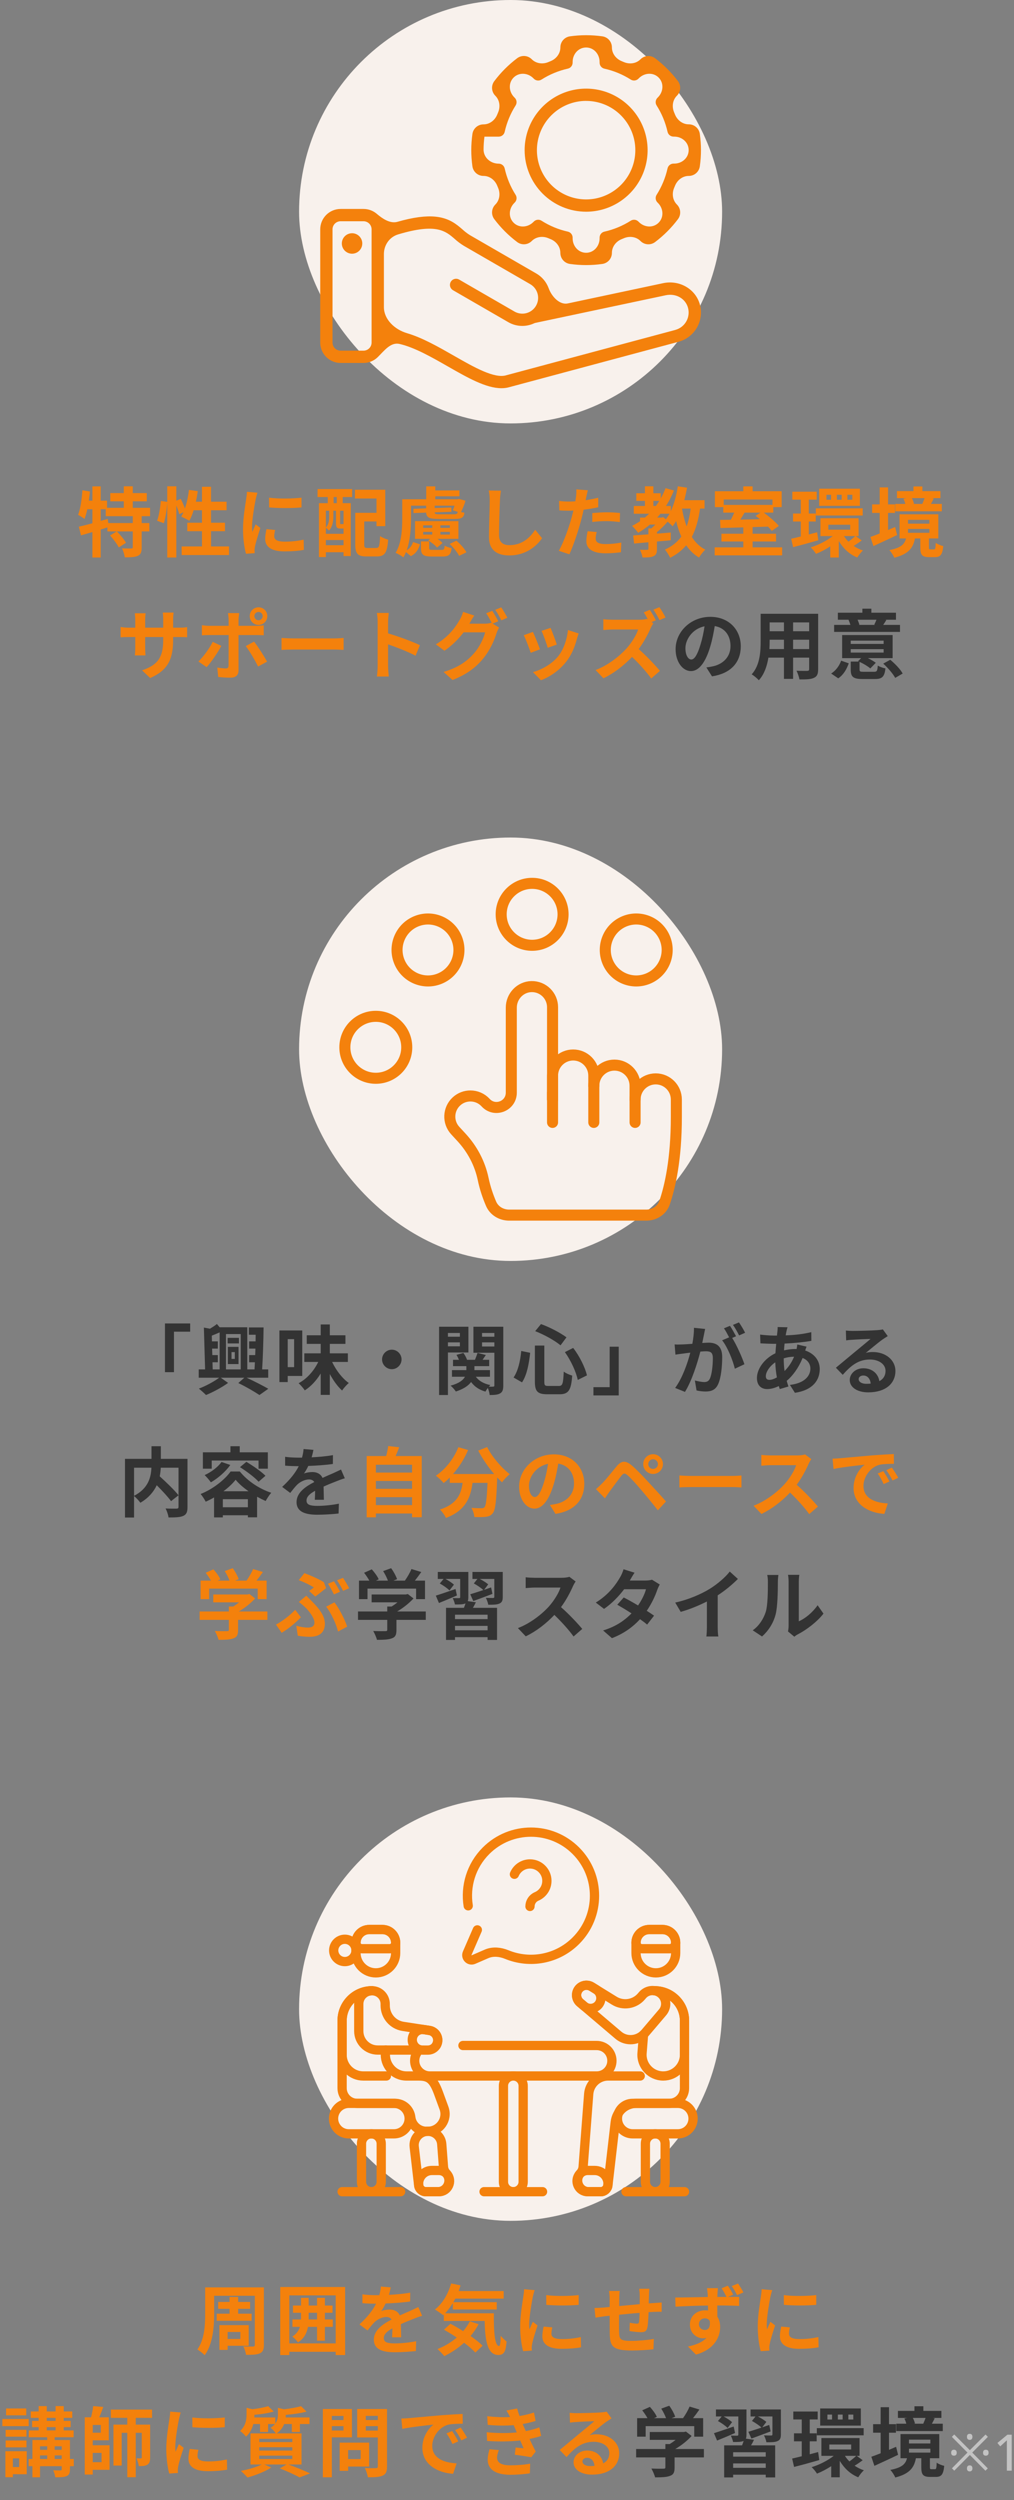 <svg width="423" height="1042" viewBox="0 0 423 1042" fill="none" xmlns="http://www.w3.org/2000/svg">
<rect x="0" y="0" width="423" height="1042" fill="#808080" stroke="none"/>
<rect x="124.766" width="176.471" height="176.471" rx="88.235" fill="#F8F1EC"/>
<path d="M291.977 126.98C290.245 120.509 283.518 116.577 276.663 118.014L236.872 126.462C233.393 127.201 230.1 123.499 228.889 120.155V120.155C227.952 117.57 226.137 115.395 223.76 114.012L196.063 98.018C194.952 97.324 193.908 96.528 192.944 95.639C190.511 93.535 187.482 90.919 181.837 90.317C177.622 89.87 172.408 90.551 165.791 92.447C162.779 93.31 159.573 91.168 157.193 89.131V89.131C155.656 87.814 153.699 87.09 151.674 87.087H142.081C139.83 87.089 137.672 87.985 136.08 89.577C134.488 91.169 133.592 93.327 133.59 95.578V142.778C133.592 145.03 134.488 147.188 136.08 148.78C137.672 150.372 139.83 151.267 142.081 151.27H151.646C153.873 151.267 156.011 150.389 157.598 148.827V148.827C160.306 146.161 162.978 142.488 166.68 143.346C172.958 144.799 180.002 148.82 186.886 152.752C194.994 157.382 202.723 161.798 209.181 161.798C210.396 161.808 211.606 161.632 212.768 161.276L283.057 142.442C286.289 141.573 289.045 139.457 290.717 136.557C292.39 133.658 292.843 130.213 291.977 126.98ZM151.646 146.147H142.081C141.188 146.146 140.332 145.791 139.7 145.159C139.069 144.528 138.714 143.671 138.713 142.778V95.578C138.714 94.685 139.069 93.829 139.7 93.197C140.332 92.566 141.188 92.211 142.081 92.21H151.646C152.539 92.211 153.395 92.566 154.027 93.197C154.658 93.829 155.013 94.685 155.014 95.578V142.778C155.013 143.671 154.658 144.528 154.027 145.159C153.395 145.791 152.539 146.146 151.646 146.147ZM281.731 137.497C281.731 137.499 281.729 137.502 281.727 137.503L211.397 156.342L211.279 156.377C206.338 157.956 197.744 153.05 189.435 148.305C182.884 144.56 176.2 140.746 169.769 138.857C164.761 137.386 160.147 133.21 160.147 127.991V105.873C160.147 102.149 162.482 98.78 166.049 97.706C181.953 92.92 185.829 96.264 189.605 99.513C190.809 100.618 192.117 101.604 193.511 102.456L221.208 118.447C221.956 118.881 222.611 119.458 223.136 120.145C223.661 120.832 224.045 121.615 224.267 122.451C224.489 123.287 224.544 124.158 224.429 125.015C224.315 125.872 224.032 126.698 223.598 127.446C223.164 128.194 222.587 128.849 221.9 129.373C221.213 129.898 220.429 130.283 219.594 130.505C218.758 130.727 217.887 130.782 217.03 130.667C216.173 130.552 215.347 130.27 214.599 129.836L191.475 116.487C190.888 116.168 190.2 116.092 189.557 116.273C188.915 116.454 188.368 116.879 188.034 117.457C187.7 118.035 187.605 118.721 187.769 119.368C187.934 120.015 188.344 120.573 188.913 120.922L212.038 134.274C213.81 135.3 215.821 135.84 217.868 135.84C219.585 135.837 221.279 135.46 222.832 134.736C223.049 134.635 223.282 134.577 223.517 134.53V134.53L277.713 123.054C281.975 122.151 285.974 124.415 287.021 128.318C287.532 130.236 287.262 132.278 286.271 133.998C285.28 135.716 283.65 136.971 281.736 137.491C281.733 137.491 281.731 137.494 281.731 137.497V137.497ZM151.133 101.46C151.136 102.306 150.887 103.133 150.419 103.837C149.952 104.541 149.285 105.091 148.505 105.416C147.724 105.741 146.865 105.827 146.035 105.664C145.206 105.5 144.444 105.094 143.845 104.497C143.246 103.9 142.839 103.138 142.673 102.309C142.508 101.48 142.592 100.62 142.915 99.839C143.239 99.058 143.787 98.39 144.49 97.921C145.193 97.451 146.02 97.201 146.865 97.202C147.995 97.204 149.077 97.653 149.877 98.451C150.677 99.249 151.128 100.331 151.133 101.46ZM201.705 73.318V73.318C204.267 73.318 206.476 75.044 207.429 77.423C207.545 77.712 207.664 77.999 207.787 78.285C208.796 80.64 208.457 83.423 206.646 85.236V85.236C205.842 86.029 205.354 87.089 205.275 88.216C205.195 89.342 205.529 90.46 206.213 91.358C208.923 94.954 212.123 98.153 215.72 100.862C216.618 101.548 217.735 101.883 218.862 101.804C219.989 101.725 221.049 101.237 221.842 100.432V100.432C223.655 98.621 226.438 98.282 228.792 99.293C229.078 99.416 229.365 99.535 229.653 99.651C232.032 100.606 233.756 102.816 233.756 105.379V105.379C233.75 106.509 234.155 107.603 234.896 108.455C235.638 109.307 236.665 109.86 237.784 110.01C242.245 110.638 246.772 110.638 251.233 110.01C252.354 109.861 253.383 109.307 254.125 108.453C254.867 107.6 255.272 106.504 255.264 105.373V105.373C255.264 102.814 256.987 100.608 259.362 99.657C259.654 99.54 259.944 99.42 260.232 99.296C262.586 98.287 265.367 98.628 267.178 100.439V100.439C267.972 101.244 269.031 101.731 270.158 101.81C271.286 101.889 272.403 101.554 273.3 100.868C276.896 98.158 280.094 94.957 282.801 91.358C283.486 90.46 283.82 89.343 283.741 88.216C283.662 87.089 283.175 86.03 282.372 85.236V85.236C280.559 83.423 280.219 80.639 281.229 78.283C281.35 78 281.468 77.715 281.583 77.429C282.538 75.049 284.748 73.322 287.312 73.322V73.322C288.442 73.329 289.536 72.924 290.388 72.182C291.241 71.441 291.793 70.414 291.942 69.293C292.57 64.833 292.57 60.306 291.942 55.845C291.793 54.726 291.24 53.699 290.387 52.959C289.535 52.218 288.442 51.813 287.312 51.821V51.821C284.746 51.821 282.533 50.092 281.577 47.711C281.462 47.423 281.344 47.138 281.222 46.853C280.212 44.499 280.553 41.717 282.365 39.906V39.906C283.165 39.114 283.649 38.059 283.729 36.936C283.809 35.814 283.479 34.701 282.801 33.803C280.093 30.205 276.892 27.005 273.294 24.297C272.396 23.61 271.279 23.275 270.152 23.354C269.025 23.433 267.965 23.921 267.172 24.726V24.726C265.362 26.538 262.58 26.877 260.227 25.864C259.941 25.741 259.654 25.621 259.366 25.505C256.988 24.547 255.264 22.336 255.264 19.772V19.772C255.272 18.642 254.867 17.549 254.126 16.696C253.385 15.843 252.359 15.289 251.239 15.139C246.778 14.518 242.252 14.518 237.791 15.139C236.671 15.29 235.645 15.844 234.905 16.696C234.164 17.549 233.759 18.643 233.766 19.772V19.772C233.766 22.335 232.04 24.544 229.662 25.497C229.371 25.613 229.083 25.733 228.795 25.856C226.439 26.866 223.655 26.526 221.842 24.713V24.713C221.048 23.909 219.989 23.422 218.862 23.343C217.735 23.265 216.618 23.599 215.72 24.284C212.121 26.996 208.92 30.2 206.213 33.803C205.528 34.702 205.194 35.819 205.274 36.946C205.353 38.073 205.841 39.132 206.646 39.925V39.925C208.456 41.736 208.796 44.517 207.787 46.871C207.664 47.157 207.545 47.445 207.429 47.735C206.475 50.113 204.267 51.84 201.705 51.84V51.84C200.575 51.832 199.481 52.236 198.628 52.977C197.776 53.718 197.222 54.745 197.072 55.864C196.443 60.325 196.443 64.852 197.072 69.313C197.226 70.429 197.781 71.452 198.633 72.189C199.486 72.926 200.578 73.327 201.705 73.318ZM202.092 56.966C202.092 56.957 202.1 56.95 202.108 56.95H208.035C208.618 56.95 209.183 56.752 209.638 56.387C210.092 56.023 210.409 55.514 210.536 54.946C211.409 51.044 212.951 47.324 215.095 43.95C215.407 43.459 215.542 42.875 215.478 42.297C215.414 41.718 215.155 41.179 214.743 40.767L214.528 40.551C212.247 38.269 211.974 34.608 214.256 32.326V32.326C216.539 30.043 220.202 30.317 222.484 32.601L222.697 32.814C223.109 33.226 223.649 33.486 224.228 33.55C224.807 33.614 225.391 33.478 225.883 33.166C229.257 31.022 232.977 29.479 236.878 28.606C237.444 28.48 237.95 28.164 238.314 27.712C238.678 27.26 238.877 26.698 238.88 26.118V25.8C238.88 22.573 241.277 19.795 244.504 19.795V19.795C247.73 19.795 250.128 22.573 250.128 25.8V26.118C250.128 26.701 250.326 27.266 250.691 27.721C251.055 28.176 251.564 28.492 252.132 28.619C256.032 29.487 259.751 31.024 263.125 33.163C263.617 33.475 264.2 33.611 264.78 33.547C265.359 33.483 265.899 33.223 266.311 32.81L266.526 32.595C268.808 30.313 272.471 30.04 274.753 32.324V32.324C277.034 34.605 276.761 38.265 274.481 40.547L274.264 40.764C273.853 41.176 273.594 41.715 273.53 42.294C273.466 42.872 273.6 43.455 273.912 43.947C276.056 47.319 277.599 51.037 278.472 54.936C278.599 55.504 278.916 56.012 279.371 56.376C279.825 56.739 280.39 56.938 280.972 56.937H281.275C284.502 56.937 287.283 59.334 287.283 62.561V62.561C287.283 65.789 284.502 68.186 281.275 68.186H280.969C280.388 68.186 279.823 68.385 279.369 68.748C278.915 69.112 278.599 69.619 278.472 70.187C277.6 74.091 276.057 77.815 273.912 81.192C273.6 81.684 273.466 82.267 273.53 82.845C273.594 83.424 273.853 83.963 274.264 84.375L274.479 84.59C276.762 86.873 277.034 90.534 274.751 92.817V92.817C272.469 95.099 268.809 94.828 266.526 92.547L266.311 92.332C265.899 91.921 265.359 91.662 264.781 91.599C264.202 91.535 263.619 91.671 263.128 91.983C259.753 94.127 256.032 95.67 252.129 96.542C251.562 96.669 251.054 96.986 250.691 97.44C250.327 97.894 250.128 98.458 250.128 99.04V99.346C250.128 102.572 247.73 105.351 244.504 105.351V105.351C241.277 105.351 238.88 102.572 238.88 99.346V99.04C238.88 98.457 238.682 97.892 238.318 97.438C237.954 96.983 237.446 96.666 236.878 96.539C232.976 95.67 229.255 94.127 225.883 91.979C225.391 91.667 224.807 91.531 224.228 91.596C223.649 91.66 223.109 91.919 222.697 92.332L222.48 92.548C220.2 94.83 216.541 95.104 214.26 92.823V92.823C211.976 90.54 212.253 86.877 214.539 84.598L214.743 84.394C215.155 83.982 215.414 83.443 215.478 82.864C215.542 82.286 215.407 81.703 215.095 81.211C212.951 77.838 211.408 74.117 210.536 70.216C210.409 69.647 210.092 69.138 209.638 68.774C209.183 68.41 208.618 68.211 208.035 68.211V68.211C204.635 68.211 201.701 65.685 201.725 62.285C201.738 60.508 201.86 58.731 202.092 56.966V56.966ZM244.505 88.236C249.579 88.236 254.538 86.732 258.756 83.913C262.974 81.095 266.262 77.089 268.204 72.402C270.145 67.715 270.653 62.557 269.663 57.581C268.674 52.605 266.231 48.035 262.643 44.448C259.056 40.86 254.485 38.417 249.51 37.428C244.534 36.438 239.376 36.946 234.689 38.887C230.002 40.829 225.996 44.116 223.177 48.335C220.359 52.553 218.855 57.512 218.855 62.585C218.862 69.386 221.567 75.906 226.376 80.715C231.185 85.524 237.705 88.229 244.505 88.236ZM244.505 42.051C244.505 42.055 244.508 42.058 244.512 42.058C248.57 42.059 252.536 43.263 255.91 45.517C259.286 47.773 261.917 50.979 263.47 54.73C265.024 58.481 265.431 62.608 264.639 66.59C263.847 70.572 261.891 74.23 259.021 77.101C256.15 79.972 252.492 81.927 248.51 82.719C244.528 83.511 240.401 83.104 236.65 81.551C232.899 79.997 229.693 77.366 227.437 73.99C225.182 70.614 223.978 66.645 223.978 62.585C223.98 57.141 226.143 51.92 229.992 48.068C233.839 44.219 239.057 42.053 244.499 42.045C244.502 42.045 244.505 42.048 244.505 42.051V42.051Z" fill="#F4810C"/>
<path d="M55.383 217.994V215.135H44.107V212.244H42.011V217.104L44.933 216.278L45.187 217.994H55.383ZM62.594 215.135H59.1V217.994H62.308V221.488H59.1V228.127C59.1 230.033 58.782 231.049 57.512 231.653C56.209 232.224 54.431 232.288 52.048 232.288C51.921 231.208 51.413 229.588 50.905 228.54C52.493 228.603 54.208 228.603 54.717 228.603C55.257 228.571 55.383 228.476 55.383 228.063V221.488H48.745C50.142 222.886 51.794 224.823 52.556 226.221L49.539 228.158C48.904 226.793 47.283 224.696 45.918 223.171L48.649 221.488H44.806V219.804C43.885 220.09 42.932 220.408 42.011 220.694V232.351H38.548V221.742C36.833 222.25 35.213 222.727 33.783 223.14L32.894 219.518C34.451 219.169 36.42 218.661 38.548 218.089V212.244H36.42C36.102 213.769 35.689 215.135 35.245 216.278C34.673 215.802 33.307 214.944 32.577 214.563C33.593 212.022 34.101 208.083 34.387 204.335L37.532 204.843C37.405 206.114 37.246 207.384 37.055 208.655H38.548V202.715H42.011V208.655H44.647V211.641H51.635V208.941H46.013V205.51H51.635V202.683H55.383V205.51H61.228V208.941H55.383V211.641H62.594V215.135ZM88.038 227.746H95.534V231.335H75.776V227.746H84.258V221.393H78.127V217.867H84.258V212.657H80.763C80.287 214.309 79.652 215.834 78.985 217.041C78.222 216.564 76.507 215.707 75.618 215.326C75.935 214.754 76.253 214.15 76.571 213.483L74.76 214.309C74.569 213.356 74.093 211.958 73.553 210.656V232.351H69.773V209.64C69.582 212.308 69.074 215.802 68.344 218.057L65.548 217.041C66.311 214.944 66.882 211.387 67.105 208.782L69.773 209.163V202.683H73.553V208.687L75.395 207.924C76.031 209.163 76.698 210.688 77.142 211.927C77.936 209.608 78.508 206.876 78.826 204.176L82.511 204.684C82.288 206.177 82.034 207.67 81.716 209.1H84.258V202.874H88.038V209.1H94.518V212.657H88.038V217.867H93.851V221.393H88.038V227.746ZM112.242 207.416C116.118 207.956 122.375 207.829 125.774 207.416V211.482C121.899 211.831 116.213 211.831 112.274 211.482L112.242 207.416ZM111.162 220.535L114.784 220.884C114.529 221.901 114.402 222.663 114.402 223.521C114.402 224.918 115.609 225.744 118.786 225.744C121.613 225.744 123.932 225.49 126.664 224.918L126.759 229.175C124.726 229.556 122.185 229.81 118.627 229.81C113.195 229.81 110.622 227.841 110.622 224.633C110.622 223.33 110.845 221.996 111.162 220.535ZM102.999 204.97L107.414 205.351C107.16 205.987 106.779 207.575 106.652 208.147C106.207 210.243 105.127 216.533 105.127 219.677C105.127 220.281 105.159 221.043 105.254 221.71C105.699 220.598 106.207 219.55 106.652 218.534L108.621 220.058C107.732 222.695 106.684 226.094 106.366 227.777C106.271 228.222 106.175 228.921 106.175 229.238C106.207 229.588 106.207 230.096 106.239 230.541L102.618 230.795C101.982 228.603 101.379 224.76 101.379 220.503C101.379 215.77 102.332 210.466 102.681 208.051C102.808 207.162 102.999 205.955 102.999 204.97ZM140.481 209.703V207.162H139.179V209.703H140.481ZM143.308 218.47V212.848H141.879V217.994C141.879 218.407 141.911 218.438 142.165 218.438H142.736C143.022 218.438 143.086 218.438 143.149 218.343C143.181 218.375 143.245 218.438 143.308 218.47ZM135.939 227.237H143.308V225.077H135.939V227.237ZM137.336 212.848H135.939V219.868C137.178 218.502 137.336 216.755 137.336 215.326V212.848ZM143.022 220.281H141.942C140.576 220.281 140.164 219.868 140.164 217.994V212.848H139.052V215.357C139.052 217.136 138.734 219.487 137.273 221.138C136.987 220.821 136.32 220.217 135.939 219.963V222.473H143.308V220.281C143.213 220.281 143.118 220.281 143.022 220.281ZM132.445 207.162L132.476 203.827H146.898V207.162H142.959V209.703H146.326V231.748H143.308V230.16H135.939V232.161H133.048V209.703H136.733V207.162H132.445ZM153.378 228.381H156.935C158.174 228.381 158.365 227.618 158.555 223.426C159.349 224.029 160.938 224.696 161.922 224.918C161.541 230.287 160.525 231.907 157.253 231.907H152.838C149.312 231.907 148.2 230.827 148.2 226.92V213.737H157.062V207.766H148.073V204.113H160.715V219.296H157.062V217.327H151.948V226.888C151.948 228.222 152.139 228.381 153.378 228.381ZM183.364 214.341H189.399C190.447 214.341 190.796 214.15 190.955 213.324L188.891 212.657C189.145 212.117 189.399 211.45 189.621 210.751H181.331V211.736L188.287 211.514L188.319 213.293L181.331 213.547C181.362 214.214 181.744 214.341 183.364 214.341ZM171.452 210.751V216.024C171.452 219.868 171.166 225.141 169.641 229.366C171.007 228.54 171.896 227.333 172.278 225.903L175.2 226.856C174.596 228.889 173.58 230.7 171.388 231.78L169.355 230.096C169.038 230.89 168.688 231.621 168.275 232.288C167.576 231.716 165.925 230.763 165.035 230.414C167.576 226.253 167.799 220.281 167.799 216.024V208.083H177.805V202.715H181.585V204.398H191.654V206.844H181.585V208.083H190.828L191.432 207.924L194.195 208.687C193.719 210.307 192.988 212.117 192.289 213.42C192.798 213.547 193.306 213.61 193.751 213.674C193.496 215.738 192.48 216.278 189.844 216.278H183.014C179.202 216.278 177.9 215.77 177.773 213.642L172.5 213.833L172.468 212.054L177.773 211.863V210.751H171.452ZM187.652 219.995V218.947H183.713V219.995H187.652ZM187.652 222.79V221.678H183.713V222.79H187.652ZM176.534 221.678V222.79H180.314V221.678H176.534ZM176.534 218.947V219.995H180.314V218.947H176.534ZM191.241 217.2V224.569H182.506C183.332 225.141 184.094 225.744 184.571 226.316L182.315 228.222C181.585 227.301 180.028 226.062 178.631 225.268L179.488 224.569H173.135V217.2H191.241ZM180.473 229.175H184.285C185.174 229.175 185.365 228.953 185.492 227.396C186.159 227.873 187.525 228.286 188.414 228.444C188.065 231.24 187.144 231.938 184.666 231.938H180.06C176.471 231.938 175.613 231.113 175.613 228.349V225.649H179.044V228.349C179.044 229.111 179.234 229.175 180.473 229.175ZM187.556 226.697L190.415 225.331C192.004 226.729 193.814 228.698 194.576 230.191L191.527 231.653C190.86 230.255 189.113 228.127 187.556 226.697ZM203.884 204.43L208.966 204.494C208.744 205.828 208.585 207.416 208.553 208.687C208.394 212.054 208.172 219.106 208.172 223.013C208.172 226.189 210.078 227.206 212.492 227.206C217.701 227.206 221.005 224.22 223.26 220.789L226.119 224.315C224.086 227.301 219.639 231.494 212.46 231.494C207.314 231.494 203.979 229.238 203.979 223.87C203.979 219.646 204.296 211.387 204.296 208.687C204.296 207.194 204.169 205.669 203.884 204.43ZM247.084 217.549V213.833C248.831 213.674 251.086 213.515 253.119 213.515C254.898 213.515 256.804 213.61 258.646 213.801L258.551 217.581C256.994 217.39 255.056 217.2 253.151 217.2C250.959 217.2 249.053 217.295 247.084 217.549ZM249.561 207.448V211.418C247.687 211.831 245.559 212.181 243.462 212.435C243.176 213.801 242.859 215.198 242.509 216.469C241.366 220.884 239.238 227.333 237.522 231.017L233.107 229.556C234.981 226.411 237.364 219.804 238.539 215.389C238.761 214.563 238.984 213.674 239.206 212.784C238.475 212.816 237.776 212.848 237.141 212.848C235.616 212.848 234.441 212.784 233.329 212.721L233.234 208.782C234.854 208.973 235.902 209.036 237.205 209.036C238.126 209.036 239.047 209.004 240 208.941C240.127 208.242 240.222 207.638 240.286 207.13C240.445 205.955 240.476 204.684 240.413 203.954L245.209 204.335C244.987 205.193 244.701 206.59 244.542 207.289L244.288 208.496C246.067 208.21 247.846 207.861 249.561 207.448ZM245.146 221.393L248.926 221.742C248.672 222.631 248.481 223.68 248.481 224.378C248.481 225.744 249.275 226.761 252.642 226.761C254.739 226.761 256.931 226.538 259.186 226.126L259.027 230.16C257.248 230.382 255.12 230.604 252.611 230.604C247.306 230.604 244.606 228.762 244.606 225.586C244.606 224.156 244.892 222.631 245.146 221.393ZM288.124 211.958H284.502C284.947 214.595 285.582 217.073 286.44 219.36C287.234 217.2 287.774 214.722 288.124 211.958ZM275.989 215.707L276.656 215.516L277.768 216.406C278.308 215.738 278.816 214.976 279.293 214.118H275.513C275.068 214.658 274.624 215.198 274.147 215.707H275.989ZM272.559 208.75V210.878H273.607C274.115 210.18 274.592 209.481 275.036 208.75H272.559ZM293.905 211.958H292.031C291.364 216.66 290.284 220.535 288.6 223.775C290.029 226.03 291.872 227.873 294.222 229.08C293.365 229.842 292.189 231.335 291.618 232.383C289.426 231.081 287.679 229.366 286.249 227.269C284.502 229.366 282.311 231.081 279.547 232.478C279.198 231.589 278.086 229.842 277.387 229.048C280.373 227.714 282.565 225.935 284.216 223.616C283.327 221.678 282.628 219.518 282.056 217.168C281.58 217.962 281.104 218.693 280.595 219.36C280.182 218.883 279.293 218.057 278.499 217.422C277.228 218.915 275.608 220.535 274.052 221.774V222.409C275.958 222.282 277.895 222.091 279.801 221.933V225.173C277.895 225.363 275.958 225.522 274.052 225.681V228.794C274.052 230.414 273.766 231.271 272.622 231.811C271.479 232.32 270.018 232.351 268.048 232.351C267.889 231.367 267.413 230.033 266.968 229.143C268.175 229.175 269.573 229.175 269.954 229.143C270.367 229.143 270.494 229.048 270.494 228.698V225.998C268.302 226.189 266.269 226.38 264.522 226.538L264.141 223.171C265.92 223.044 268.112 222.886 270.494 222.695V220.217H271.733C272.273 219.741 272.845 219.201 273.385 218.629H271.129C269.573 219.931 267.953 221.075 266.206 222.06C265.698 221.329 264.427 219.868 263.665 219.169C264.84 218.597 265.952 217.93 267 217.231V215.707H269.033C269.636 215.198 270.208 214.658 270.78 214.118H264.395V210.878H269.033V208.75H265.444V205.574H269.033V202.683H272.559V205.574H275.64V207.734C276.402 206.4 277.069 204.938 277.641 203.446L281.135 204.43C280.214 206.749 279.102 208.877 277.832 210.878H279.833V213.038C281.231 210.084 282.184 206.431 282.755 202.683L286.599 203.255C286.281 205.034 285.9 206.781 285.455 208.464H293.905V211.958ZM317.252 213.642H310.613C310.041 214.627 309.406 215.643 308.834 216.564L316.998 216.406C316.394 215.897 315.791 215.421 315.219 215.008L317.252 213.642ZM322.239 208.178H301.909V210.434H322.239V208.178ZM313.948 228.127H326.273V231.462H298.129V228.127H310.073V225.681H300.956V222.441H310.073V219.804C306.515 219.9 303.18 219.995 300.544 220.058L300.385 216.691L304.895 216.628C305.372 215.675 305.88 214.627 306.293 213.642H301.719V211.355H298.225V204.748H310.073V202.715H313.948V204.748H326.082V211.355H322.588V213.642H318.618C320.905 215.326 323.573 217.581 324.907 219.201L321.953 221.266C321.54 220.726 321 220.122 320.396 219.487L313.948 219.677V222.441H323.732V225.681H313.948V228.127ZM355.56 208.274V206.209H353.495V208.274H355.56ZM351.113 208.274V206.209H349.112V208.274H351.113ZM346.698 208.274V206.209H344.76V208.274H346.698ZM358.705 203.668V210.815H341.742V203.668H358.705ZM340.345 214.849V211.863H359.88V214.849H340.345ZM340.885 221.837L341.361 225.173C337.74 226.221 333.896 227.269 330.847 228.031L330.053 224.537C331.196 224.283 332.562 223.966 334.055 223.584V217.358H330.815V214.023H334.055V208.242H330.529V204.938H340.694V208.242H337.391V214.023H340.281V217.358H337.391V222.758L340.885 221.837ZM356.767 223.426H352.066C352.574 224.251 353.209 225.014 353.94 225.744C354.893 225.077 356.036 224.124 356.767 223.426ZM345.554 218.693V220.757H354.671V218.693H345.554ZM356.989 223.426L359.467 225.236C358.355 226.094 357.116 226.92 356.1 227.523C357.275 228.317 358.578 228.984 359.975 229.429C359.213 230.096 358.165 231.43 357.625 232.351C354.353 231.049 351.748 228.571 349.906 225.49V232.351H346.348V227.714C344.411 228.984 342.346 230.064 340.408 230.827C339.932 230.033 338.915 228.794 338.185 228.127C341.361 227.174 344.855 225.395 347.396 223.426H342.251V215.993H358.165V223.426H356.989ZM385.705 207.607H380.4C380.813 208.369 381.131 209.258 381.289 209.926L380.876 210.021H384.911L384.752 209.989C385.069 209.29 385.451 208.369 385.705 207.607ZM392.884 210.021V213.102H373.475V210.021H377.668C377.509 209.322 377.192 208.496 376.874 207.861L378.049 207.607H374.174V204.684H381.067V202.747H384.784V204.684H392.312V207.607H388.722L389.516 207.766C389.104 208.623 388.691 209.386 388.341 210.021H392.884ZM373.412 219.646L374.238 222.981C370.902 224.601 367.249 226.253 364.359 227.587L363.088 223.807C364.168 223.426 365.502 222.917 366.964 222.346V213.769H363.819V210.211H366.964V203.128H370.458V210.211H373.348V213.769H370.458V220.916C371.442 220.503 372.427 220.058 373.412 219.646ZM378.78 220.44V222.06H387.706V220.44H378.78ZM378.78 216.66V218.248H387.706V216.66H378.78ZM388.182 228.984H389.612C390.12 228.984 390.279 228.667 390.342 226.253C391.041 226.793 392.502 227.396 393.487 227.587C393.138 231.24 392.248 232.193 390.025 232.193H387.547C384.561 232.193 383.926 231.144 383.926 228.127V224.41H381.671C380.972 228.222 379.129 230.89 373.062 232.447C372.713 231.526 371.728 230.001 370.998 229.27C375.985 228.317 377.382 226.729 377.954 224.41H375.254V214.341H391.422V224.41H387.515V228.095C387.515 228.889 387.611 228.984 388.182 228.984ZM72.219 261.593H74.569C76.253 261.593 77.206 261.529 78.064 261.37V265.595C77.365 265.531 76.253 265.5 74.569 265.5H72.219V266.548C72.219 274.426 70.313 279.222 62.658 282.589L59.259 279.381C65.389 277.253 68.089 274.489 68.089 266.707V265.5H60.561V269.82C60.561 271.217 60.657 272.52 60.688 273.155H56.241C56.337 272.52 56.432 271.249 56.432 269.82V265.5H53.732C52.144 265.5 51 265.563 50.301 265.627V261.307C50.873 261.402 52.144 261.593 53.732 261.593H56.432V258.448C56.432 257.241 56.305 256.193 56.241 255.589H60.752C60.657 256.193 60.561 257.209 60.561 258.48V261.593H68.089V258.257C68.089 256.987 67.994 255.938 67.899 255.303H72.409C72.346 255.938 72.219 256.987 72.219 258.257V261.593ZM107.859 255.049C106.874 255.049 106.112 255.811 106.112 256.764C106.112 257.717 106.874 258.511 107.859 258.511C108.812 258.511 109.574 257.717 109.574 256.764C109.574 255.811 108.812 255.049 107.859 255.049ZM107.859 260.449C105.826 260.449 104.174 258.797 104.174 256.764C104.174 254.731 105.826 253.111 107.859 253.111C109.892 253.111 111.512 254.731 111.512 256.764C111.512 258.797 109.892 260.449 107.859 260.449ZM88.737 267.501L92.326 269.184C90.865 272.011 87.942 276.173 86.195 278.047L82.765 275.696C84.893 273.663 87.434 270.169 88.737 267.501ZM106.938 264.674H99.505V279.444C99.505 281.287 98.457 282.43 96.201 282.43C94.486 282.43 92.644 282.335 91.023 282.144L90.642 278.206C92.008 278.46 93.406 278.587 94.168 278.587C94.994 278.587 95.312 278.269 95.344 277.443C95.375 276.268 95.375 266.198 95.375 264.706V264.674H87.307C86.354 264.674 85.115 264.706 84.226 264.801V260.576C85.179 260.703 86.322 260.83 87.307 260.83H95.375V258.289C95.375 257.463 95.216 256.066 95.089 255.526H99.791C99.727 255.97 99.505 257.495 99.505 258.289V260.83H106.906C107.795 260.83 109.193 260.735 110.019 260.608V264.769C109.034 264.706 107.795 264.674 106.938 264.674ZM102.522 269.28L105.985 267.406C107.605 269.438 110.146 273.441 111.416 275.76L107.668 277.793C106.302 275.061 104.047 271.217 102.522 269.28ZM117.452 270.868V265.881C118.595 265.976 120.914 266.071 122.566 266.071H139.624C141.085 266.071 142.514 265.944 143.34 265.881V270.868C142.578 270.836 140.958 270.709 139.624 270.709H122.566C120.755 270.709 118.627 270.773 117.452 270.868ZM175.168 268.898L173.358 273.282C170.086 271.567 165.321 269.724 161.891 268.549V277.538C161.891 278.46 162.049 280.683 162.176 281.954H157.221C157.412 280.715 157.539 278.809 157.539 277.538V259.306C157.539 258.162 157.444 256.574 157.221 255.462H162.176C162.049 256.574 161.891 257.971 161.891 259.306V263.975C166.147 265.214 172.246 267.469 175.168 268.898ZM207.854 258.924L205.504 259.909L208.204 261.561C207.854 262.164 207.409 263.054 207.155 263.816C206.298 266.675 204.487 270.9 201.596 274.426C198.579 278.142 194.767 281.033 188.795 283.415L185.047 280.048C191.527 278.11 195.053 275.347 197.848 272.17C200.008 269.724 201.851 265.881 202.359 263.53H193.401C191.305 266.294 188.541 269.089 185.396 271.217L181.839 268.549C187.429 265.182 190.193 261.084 191.749 258.353C192.258 257.558 192.893 256.097 193.179 255.017L197.848 256.542C197.086 257.654 196.26 259.083 195.879 259.782L195.784 259.941H202.168C203.153 259.941 204.233 259.782 204.932 259.56L205.154 259.687C204.519 258.416 203.629 256.733 202.835 255.589L205.345 254.573C206.139 255.716 207.251 257.749 207.854 258.924ZM206.584 254.16L209.093 253.143C209.919 254.318 211.094 256.351 211.666 257.463L209.125 258.543C208.489 257.209 207.473 255.367 206.584 254.16ZM229.676 261.688C230.28 263.054 231.836 267.183 232.281 268.644L228.469 269.978C228.088 268.422 226.691 264.578 225.896 262.927L229.676 261.688ZM236.919 262.577L241.398 264.007C241.016 265.023 240.826 265.69 240.635 266.326C239.809 269.534 238.475 272.837 236.315 275.633C233.361 279.444 229.391 282.113 225.674 283.51L222.339 280.111C225.833 279.19 230.248 276.776 232.885 273.473C235.045 270.773 236.569 266.548 236.919 262.577ZM222.307 263.371C223.101 264.991 224.626 268.835 225.261 270.614L221.386 272.075C220.846 270.36 219.258 266.135 218.495 264.737L222.307 263.371ZM277.641 257.368L275.132 258.448C274.465 257.146 273.416 255.271 272.559 254.096L275.068 253.048C275.926 254.255 277.069 256.256 277.641 257.368ZM271.796 259.274L272.527 259.814C272.273 260.195 271.701 261.148 271.415 261.815C270.335 264.293 268.556 267.66 266.428 270.518C269.573 273.25 273.416 277.316 275.291 279.603L271.669 282.78C269.605 279.921 266.651 276.649 263.665 273.79C260.298 277.316 256.073 280.651 251.721 282.684L248.449 279.254C253.564 277.348 258.487 273.473 261.473 270.137C263.569 267.755 265.507 264.61 266.206 262.355H255.438C254.104 262.355 252.356 262.546 251.689 262.577V258.067C252.547 258.194 254.485 258.289 255.438 258.289H266.651C268.016 258.289 269.287 258.13 269.922 257.908L270.304 258.194C269.764 257.177 269.128 256.066 268.556 255.208L271.066 254.16C271.892 255.367 273.067 257.431 273.607 258.511L271.796 259.274Z" fill="#F4810C"/>
<path d="M288.378 274.87C289.68 274.87 290.951 272.901 292.221 268.644C292.952 266.326 293.524 263.626 293.905 261.021C288.695 262.101 285.932 266.675 285.932 270.137C285.932 273.314 287.202 274.87 288.378 274.87ZM297.018 281.89L294.667 278.174C295.874 278.015 296.764 277.856 297.589 277.666C301.624 276.713 304.736 273.822 304.736 269.248C304.736 264.896 302.386 261.656 298.161 260.926C297.716 263.594 297.176 266.516 296.287 269.47C294.413 275.823 291.681 279.698 288.251 279.698C284.788 279.698 281.834 275.855 281.834 270.55C281.834 263.308 288.155 257.082 296.319 257.082C304.101 257.082 309.025 262.514 309.025 269.375C309.025 275.982 304.959 280.683 297.018 281.89ZM330.847 270.518H337.549V266.611H330.847V270.518ZM320.968 270.518H327.035V266.611H321.064V267.183C321.064 268.2 321.032 269.343 320.968 270.518ZM327.035 259.401H321.064V263.086H327.035V259.401ZM337.549 263.086V259.401H330.847V263.086H337.549ZM341.298 255.811V278.873C341.298 280.906 340.853 281.922 339.582 282.494C338.28 283.129 336.342 283.193 333.484 283.161C333.356 282.144 332.753 280.524 332.276 279.54C334.055 279.635 336.152 279.603 336.724 279.603C337.327 279.603 337.549 279.413 337.549 278.841V274.076H330.847V282.938H327.035V274.076H320.555C319.984 277.538 318.84 281.033 316.553 283.51C315.949 282.811 314.425 281.509 313.567 281.064C317.029 277.253 317.315 271.598 317.315 267.151V255.811H341.298ZM365.629 258.289H357.752C358.069 259.02 358.355 259.814 358.514 260.354L358.101 260.449H365.153L364.708 260.354C364.994 259.75 365.375 258.956 365.629 258.289ZM375.445 260.449V263.371H347.968V260.449H354.766C354.575 259.782 354.258 258.988 353.972 258.321L354.131 258.289H349.525V255.367H359.753V253.683H363.501V255.367H373.761V258.289H369.282L369.759 258.384C369.282 259.21 368.806 259.877 368.425 260.449H375.445ZM349.684 282.716L346.729 280.715C348.699 279.476 350.16 277.443 350.891 275.347L354.067 276.458C353.209 278.873 351.907 281.223 349.684 282.716ZM354.893 270.55V271.98H368.615V270.55H354.893ZM354.893 266.993V268.358H368.615V266.993H354.893ZM360.261 279.984H364.645C365.82 279.984 366.011 279.635 366.169 277.38C366.9 277.888 368.393 278.396 369.378 278.587C368.965 282.113 367.948 283.002 364.994 283.002H359.88C355.878 283.002 354.893 282.081 354.893 279.063V275.728H358.324L357.942 275.569L359.245 274.298H351.304V264.674H372.364V274.298H362.04C363.311 274.902 364.549 275.633 365.344 276.236L363.056 278.587C362.104 277.729 360.261 276.617 358.578 275.855V279.031C358.578 279.889 358.832 279.984 360.261 279.984ZM368.456 276.586L371.379 274.966C373.316 276.586 375.604 278.904 376.556 280.715L373.444 282.526C372.554 280.842 370.394 278.333 368.456 276.586Z" fill="#333333"/>
<rect x="124.766" y="349.059" width="176.471" height="176.471" rx="88.235" fill="#F8F1EC"/>
<mask id="mask0_1053_220" style="mask-type:luminance" maskUnits="userSpaceOnUse" x="139" y="363" width="148" height="148">
<path d="M139.559 372.676C139.559 367.803 143.509 363.852 148.382 363.852H277.618C282.491 363.852 286.442 367.803 286.442 372.676V501.912C286.442 506.785 282.491 510.735 277.618 510.735H148.382C143.509 510.735 139.559 506.785 139.559 501.912V372.676Z" fill="white"/>
</mask>
<g mask="url(#mask0_1053_220)">
<path d="M247.713 452.518C247.713 447.767 251.569 443.912 256.319 443.912C258.695 443.912 260.846 444.876 262.404 446.433C263.962 447.991 264.926 450.143 264.926 452.518V458.256" stroke="#F4810C" stroke-width="4.603" stroke-miterlimit="10" stroke-linecap="round" stroke-linejoin="round"/>
<path d="M230.506 458.256V455.387V451.17V419.793C230.506 417.418 229.542 415.266 227.984 413.708C226.381 412.105 224.152 411.132 221.693 411.189C216.994 411.298 213.293 415.263 213.293 419.968V455.39C213.293 461.01 206.385 463.698 202.587 459.555V459.555C200.888 457.705 198.567 456.767 196.241 456.767C194.161 456.767 192.078 457.513 190.426 459.027C186.923 462.24 186.688 467.685 189.901 471.188L192.552 474.063C197.041 478.934 200.206 484.898 201.557 491.382C202.372 495.292 203.624 498.824 204.86 501.699C206.14 504.676 209.167 506.432 212.408 506.432H269.582C272.975 506.432 276.109 504.501 277.214 501.292C279.553 494.496 282.145 483.014 282.145 465.494V458.256C282.145 455.88 281.181 453.729 279.623 452.171C278.065 450.613 275.913 449.649 273.538 449.649C268.787 449.649 264.932 453.505 264.932 458.256V467.789" stroke="#F4810C" stroke-width="4.603" stroke-miterlimit="10" stroke-linecap="round" stroke-linejoin="round"/>
<path d="M230.5 455.387V467.789" stroke="#F4810C" stroke-width="4.603" stroke-miterlimit="10" stroke-linecap="round" stroke-linejoin="round"/>
<path d="M247.713 467.789V448.301C247.713 445.926 246.749 443.774 245.191 442.216C243.633 440.658 241.482 439.694 239.106 439.694C234.353 439.694 230.5 443.547 230.5 448.301V458.19" stroke="#F4810C" stroke-width="4.603" stroke-miterlimit="10" stroke-linecap="round" stroke-linejoin="round"/>
<path d="M234.888 381.065C234.888 388.195 229.108 393.975 221.978 393.975C214.848 393.975 209.068 388.195 209.068 381.065C209.068 373.935 214.848 368.155 221.978 368.155C229.108 368.155 234.888 373.935 234.888 381.065Z" stroke="#F4810C" stroke-width="4.603" stroke-miterlimit="10" stroke-linecap="round" stroke-linejoin="round"/>
<path d="M156.773 449.397C163.903 449.397 169.683 443.618 169.683 436.488C169.683 429.358 163.903 423.578 156.773 423.578C149.643 423.578 143.863 429.358 143.863 436.488C143.863 443.618 149.643 449.397 156.773 449.397Z" stroke="#F4810C" stroke-width="4.603" stroke-miterlimit="10" stroke-linecap="round" stroke-linejoin="round"/>
<path d="M190.626 391.378C193.135 398.052 189.759 405.496 183.085 408.006C176.412 410.515 168.967 407.139 166.458 400.465C163.949 393.791 167.325 386.347 173.999 383.838C180.672 381.329 188.116 384.705 190.626 391.378Z" stroke="#F4810C" stroke-width="4.603" stroke-miterlimit="10" stroke-linecap="round" stroke-linejoin="round"/>
<path d="M253.326 391.378C250.816 398.052 254.192 405.496 260.866 408.006C267.54 410.515 274.984 407.139 277.493 400.465C280.002 393.791 276.626 386.347 269.953 383.838C263.279 381.329 255.835 384.705 253.326 391.378Z" stroke="#F4810C" stroke-width="4.603" stroke-miterlimit="10" stroke-linecap="round" stroke-linejoin="round"/>
</g>
<path d="M68.82 571.881V551.583H79.334V555.014H72.568V571.881H68.82ZM96.582 563.526V566.354H97.948V563.526H96.582ZM95.058 568.514V561.335H99.505V568.514H95.058ZM99.663 557.586V559.905H94.962V557.586H99.663ZM88.641 567.751L88.737 570.737H91.627V555.299C90.515 555.808 89.403 556.252 88.355 556.665L88.419 559.048H90.865V562.065H88.482L88.578 564.765H90.865V567.751H88.641ZM100.426 555.998H94.263V570.737H100.426V555.998ZM111.893 574.199H102.872C106.144 575.692 109.765 577.566 111.925 578.805L108.24 581.41C106.207 580.076 102.649 577.948 99.409 576.423L101.919 574.199H92.103L95.153 576.359C92.675 578.17 88.832 580.235 85.941 581.41C85.211 580.648 83.876 579.472 82.955 578.742C85.846 577.662 89.372 575.756 91.436 574.199H82.892V570.737H85.56L85.052 553.298L87.593 553.775C88.641 553.139 89.721 552.441 90.484 551.805L91.627 553.171H103.158V570.737H106.175C106.239 569.816 106.271 568.799 106.334 567.751H103.92V564.765H106.461C106.493 563.876 106.525 562.986 106.556 562.065H103.92V559.048H106.62C106.62 558.126 106.652 557.174 106.652 556.284H103.825V553.235H109.955C109.892 558.825 109.669 565.782 109.352 570.737H111.893V574.199ZM122.693 558.126H120.025V569.784H122.693V558.126ZM126.092 573.469H120.025V576.01H116.562V554.505H126.092V573.469ZM145.119 567.624H138.544C140.195 571.086 142.768 574.485 145.5 576.391C144.642 577.122 143.372 578.519 142.705 579.536C140.831 577.852 139.084 575.406 137.591 572.675V581.346H133.779V572.452C131.968 575.375 129.713 577.852 127.14 579.472C126.568 578.583 125.393 577.217 124.567 576.486C127.998 574.708 130.984 571.309 132.762 567.624H126.949V564.035H133.779V560.096H127.966V556.506H133.779V551.996H137.591V556.506H144.102V560.096H137.591V564.035H145.119V567.624ZM159.381 566.576C159.381 564.352 161.224 562.51 163.447 562.51C165.671 562.51 167.513 564.352 167.513 566.576C167.513 568.799 165.671 570.642 163.447 570.642C161.224 570.642 159.381 568.799 159.381 566.576ZM191.845 555.554H186.858V557.11H191.845V555.554ZM186.858 561.112H191.845V559.461H186.858V561.112ZM195.402 563.685H186.858V581.41H183.173V552.949H195.402V563.685ZM201.088 561.176H206.234V559.461H201.088V561.176ZM206.234 555.554H201.088V557.11H206.234V555.554ZM209.951 552.949V577.408C209.951 579.155 209.665 580.108 208.648 580.711C207.632 581.315 206.234 581.41 204.265 581.41C204.201 580.616 203.884 579.409 203.502 578.456C203.121 578.964 202.74 579.536 202.518 579.981C199.881 579.25 197.912 577.884 196.514 575.978C195.402 577.503 193.465 578.869 190.161 579.949C189.716 579.25 188.732 578.106 187.969 577.503C191.527 576.55 193.211 575.184 193.973 573.786H188.541V571.023H194.545V569.371H188.986V566.735H191.464C191.178 566.036 190.828 565.305 190.415 564.67L193.306 563.876C193.941 564.702 194.545 565.845 194.831 566.735H198.134C198.515 565.782 198.96 564.638 199.214 563.844L202.676 564.734C202.2 565.432 201.724 566.131 201.311 566.735H204.074V569.371H197.912V571.023H204.392V573.786H198.484C199.754 575.502 201.851 576.741 204.551 577.249C204.36 577.439 204.138 577.662 203.947 577.916C204.709 577.948 205.44 577.948 205.726 577.916C206.107 577.916 206.234 577.757 206.234 577.376V563.781H197.499V552.949H209.951ZM235.648 563.526L239.111 561.779C241.811 565.274 244.066 569.911 244.86 573.215L241.016 575.121C240.381 571.881 238.158 567.021 235.648 563.526ZM217.447 563.05L221.164 563.812C220.687 568.164 219.861 573.024 217.765 576.137L214.239 574.104C216.113 571.372 217.034 567.275 217.447 563.05ZM223.26 554.791L225.674 551.837C229.422 553.171 233.806 555.522 236.315 557.364L233.838 560.699C231.392 558.666 226.976 556.221 223.26 554.791ZM223.133 560.795H227.072V575.883C227.072 577.408 227.294 577.63 228.787 577.63H233.139C234.695 577.63 234.949 576.645 235.172 571.658C236.061 572.357 237.649 573.024 238.698 573.31C238.285 579.218 237.268 581.092 233.456 581.092H228.279C224.245 581.092 223.133 579.854 223.133 575.883V560.795ZM258.106 561.271V581.569H247.56V578.138H254.326V561.271H258.106ZM310.835 555.458L308.326 556.57C307.659 555.236 306.642 553.362 305.753 552.186L308.262 551.138C309.12 552.345 310.295 554.346 310.835 555.458ZM289.489 553.394L294.159 553.87C293.968 554.696 293.778 555.681 293.619 556.475C293.428 557.428 293.174 558.571 292.952 559.715C294 559.651 294.953 559.588 295.588 559.588C298.924 559.588 301.274 561.081 301.274 565.591C301.274 569.308 300.829 574.326 299.495 577.058C298.447 579.25 296.732 579.949 294.318 579.949C293.142 579.949 291.618 579.758 290.569 579.504L289.871 575.343C291.078 575.692 292.92 576.01 293.746 576.01C294.794 576.01 295.588 575.692 296.096 574.644C296.954 572.897 297.367 569.149 297.367 566.036C297.367 563.526 296.287 563.177 294.318 563.177C293.809 563.177 293.047 563.241 292.158 563.304C290.919 568.069 288.632 575.47 285.741 580.108L281.644 578.456C284.693 574.326 286.853 568.037 287.965 563.749C286.853 563.876 285.868 564.003 285.265 564.098C284.375 564.194 282.755 564.416 281.771 564.575L281.421 560.318C282.565 560.414 283.613 560.35 284.756 560.318C285.741 560.286 287.234 560.191 288.822 560.064C289.267 557.65 289.521 555.363 289.489 553.394ZM307.055 556.919L305.435 557.618C307.278 560.509 309.628 565.814 310.549 568.577L306.547 570.451C305.721 566.957 303.498 561.398 301.242 558.603L304.165 557.364C303.529 556.157 302.735 554.632 302.005 553.616L304.514 552.568C305.308 553.743 306.42 555.744 307.055 556.919ZM326.94 566.131V566.195C326.94 568.132 327.067 569.848 327.289 571.404C328.814 569.879 330.212 567.974 331.26 565.432C329.608 565.464 328.147 565.75 326.94 566.131ZM320.936 575.089C321.826 575.089 322.906 574.739 324.081 574.072C323.732 572.103 323.478 569.943 323.414 567.783C321.064 569.371 319.475 571.785 319.475 573.564C319.475 574.549 319.92 575.089 320.936 575.089ZM332.594 560.35L336.469 561.239C336.311 561.589 336.088 562.256 335.898 562.859C339.551 564.066 341.965 566.894 341.965 570.578C341.965 574.994 339.328 579.345 331.609 580.489L329.513 577.185C335.58 576.518 338.058 573.469 338.058 570.388C338.058 568.482 336.946 566.798 334.818 565.972C333.071 570.261 330.561 573.532 328.179 575.502C328.401 576.328 328.655 577.09 328.909 577.852L325.288 578.932C325.161 578.551 325.002 578.106 324.875 577.662C323.351 578.424 321.667 578.932 320.015 578.932C317.696 578.932 315.759 577.535 315.759 574.326C315.759 570.324 319.094 566.068 323.478 564.003C323.573 562.669 323.668 561.335 323.795 560.064H322.779C321.127 560.064 318.681 559.937 317.22 559.874L317.093 556.221C318.205 556.379 320.968 556.634 322.906 556.634H324.113L324.304 554.95C324.367 554.378 324.431 553.616 324.399 553.076L328.528 553.171C328.306 553.806 328.179 554.378 328.084 554.855C327.956 555.363 327.861 555.935 327.766 556.538C331.578 556.411 334.976 556.03 338.439 555.204L338.471 558.825C335.389 559.397 331.165 559.778 327.289 559.969C327.194 560.89 327.099 561.843 327.067 562.796C328.56 562.446 330.212 562.224 331.768 562.224H332.308C332.435 561.589 332.562 560.795 332.594 560.35ZM361.373 576.741C362.04 576.741 362.644 576.709 363.215 576.645C363.025 574.612 361.849 573.278 360.134 573.278C358.959 573.278 358.196 573.977 358.196 574.771C358.196 575.946 359.531 576.741 361.373 576.741ZM368.298 554.061L370.331 556.856C369.568 557.332 368.838 557.809 368.139 558.285C366.455 559.461 363.152 562.256 361.182 563.844C362.231 563.558 363.12 563.495 364.136 563.495C369.473 563.495 373.539 566.83 373.539 571.404C373.539 576.359 369.759 580.298 362.167 580.298C357.784 580.298 354.48 578.297 354.48 575.152C354.48 572.611 356.799 570.261 360.134 570.261C364.009 570.261 366.36 572.643 366.836 575.629C368.552 574.708 369.409 573.246 369.409 571.341C369.409 568.514 366.551 566.608 362.898 566.608C358.069 566.608 354.925 569.181 351.558 572.992L348.699 570.038C350.922 568.228 354.702 565.019 356.576 563.495C358.324 562.034 361.595 559.397 363.152 558.031C361.532 558.063 357.212 558.254 355.56 558.381C354.702 558.412 353.718 558.508 352.987 558.635L352.86 554.537C353.749 554.632 354.829 554.696 355.719 554.696C357.371 554.696 364.105 554.537 365.884 554.378C367.186 554.283 367.916 554.156 368.298 554.061ZM55.92 611.699V623.421C61.924 620.308 63.004 615.606 63.163 611.699H55.92ZM78.219 608.015V628.09C78.219 630.123 77.806 631.171 76.472 631.775C75.17 632.378 73.137 632.442 70.31 632.442C70.183 631.362 69.611 629.678 69.071 628.694C70.945 628.789 73.073 628.757 73.677 628.757C74.28 628.725 74.471 628.566 74.471 627.995V611.699H67.07C67.006 612.875 66.879 614.05 66.625 615.289C69.325 617.735 72.756 621.006 74.471 623.198L71.358 625.644C70.088 623.897 67.705 621.324 65.386 619.005C64.147 621.674 62.019 624.278 58.557 626.311C58.017 625.549 56.842 624.215 55.92 623.516V632.474H52.14V608.015H63.195V602.742H67.102V608.015H78.219ZM88.32 608.714V612.112H84.636V605.283H96.135V602.742H100.01V605.283H111.731V612.112H107.856V608.714H88.32ZM100.105 611.477L102.773 609.254C105.442 610.842 108.999 613.288 110.746 615.066L107.887 617.544C106.267 615.765 102.869 613.192 100.105 611.477ZM92.418 609.317L96.071 610.556C94.07 613.415 90.893 616.115 87.971 617.798C87.431 617.004 86.129 615.479 85.366 614.781C88.098 613.542 90.83 611.509 92.418 609.317ZM93.212 621.515H103.663C101.503 619.99 99.597 618.338 98.295 616.718C97.088 618.275 95.309 619.958 93.212 621.515ZM92.958 628.185H103.409V624.818H92.958V628.185ZM96.198 613.288H100.042C103.409 617.385 108.3 620.562 113.16 622.15C112.303 623.103 111.445 624.501 110.81 625.581C109.666 625.072 108.459 624.469 107.252 623.802V632.378H103.409V631.521H92.958V632.41H89.305V624.088C88.162 624.755 86.986 625.358 85.811 625.866C85.335 624.945 84.413 623.484 83.683 622.658C88.86 620.625 93.816 616.655 96.198 613.288ZM135.11 625.072H131.33C131.393 624.151 131.425 622.69 131.457 621.324C129.138 622.595 127.867 623.834 127.867 625.39C127.867 627.137 129.36 627.614 132.442 627.614C135.11 627.614 138.604 627.264 141.367 626.692L141.24 630.79C139.144 631.044 135.3 631.298 132.346 631.298C127.423 631.298 123.706 630.123 123.706 626.057C123.706 622.055 127.518 619.514 131.107 617.671C130.599 616.877 129.773 616.591 128.916 616.591C127.137 616.591 125.199 617.608 123.992 618.751C123.039 619.704 122.15 620.848 121.07 622.214L117.703 619.704C121.006 616.655 123.23 613.859 124.627 611.064H124.246C122.976 611.064 120.657 611.001 118.942 610.842V607.157C120.53 607.411 122.88 607.506 124.469 607.506H125.993C126.375 606.077 126.597 604.806 126.629 603.917L130.758 604.266C130.599 605.029 130.377 606.109 129.996 607.379C132.95 607.221 136.126 606.966 138.89 606.458L138.858 610.143C135.84 610.588 131.965 610.842 128.598 610.969C128.09 612.081 127.455 613.224 126.787 614.145C127.613 613.732 129.297 613.51 130.345 613.51C132.251 613.51 133.839 614.336 134.538 615.956C136.158 615.194 137.492 614.654 138.795 614.082C140.002 613.542 141.113 613.002 142.257 612.462L143.845 616.115C142.829 616.369 141.177 617.004 140.097 617.449C138.699 617.989 136.92 618.688 134.983 619.577C135.015 621.324 135.078 623.643 135.11 625.072ZM153.314 662.096V666.479H149.756V658.761H154.076C153.505 657.712 152.647 656.474 151.885 655.489L155.093 654.059C156.205 655.298 157.475 656.982 157.984 658.221L156.84 658.761H161.827C161.382 657.522 160.588 655.997 159.826 654.79L163.161 653.583C164.178 654.949 165.226 656.886 165.639 658.157L164.114 658.761H168.911C169.959 657.268 171.039 655.425 171.642 653.932L175.74 655.171C174.882 656.41 173.961 657.649 173.072 658.761H177.296V666.479H173.58V662.096H153.314ZM177.614 671.625V675.119H165.385V679.344C165.385 681.314 164.972 682.298 163.415 682.838C161.922 683.378 159.953 683.442 157.253 683.442C156.999 682.362 156.268 680.774 155.696 679.757C157.729 679.852 160.08 679.852 160.715 679.821C161.382 679.821 161.541 679.694 161.541 679.249V675.119H149.344V671.625H161.541V669.561H163.352C164.178 669.052 165.035 668.449 165.798 667.814H155.029V664.542H169.292L170.118 664.351L172.5 666.194C170.721 668.131 168.244 670.132 165.671 671.625H177.614ZM190.034 662.255L190.606 664.955C188.065 666.066 185.365 667.178 183.109 668.099L181.807 665.018C183.872 664.383 186.985 663.303 190.034 662.255ZM203.407 674.802V672.959H189.812V674.802H203.407ZM189.812 679.471H203.407V677.629H189.812V679.471ZM195.116 667.305L198.515 667.782C198.134 668.608 197.689 669.402 197.276 670.101H207.346V683.474H203.407V682.33H189.812V683.474H186.064V670.101H193.528C193.782 669.497 194.005 668.83 194.195 668.258L194.1 668.29C193.115 668.703 191.718 668.703 189.78 668.703C189.653 667.877 189.208 666.765 188.827 666.035C189.907 666.066 191.146 666.066 191.495 666.066C191.845 666.066 191.972 665.939 191.972 665.622V658.062H185.841C187.144 658.761 188.605 659.714 189.367 660.444L187.493 662.858C186.667 661.969 184.888 660.73 183.459 659.968L185.047 658.062H182.633V655.139H195.371V665.654C195.371 666.352 195.307 666.892 195.116 667.305ZM209.728 655.139V665.558C209.728 667.083 209.411 667.845 208.331 668.322C207.282 668.798 205.758 668.83 203.693 668.798C203.534 667.909 203.089 666.734 202.676 665.939C203.884 666.003 205.281 666.003 205.662 666.003C206.075 665.971 206.202 665.876 206.202 665.526V658.062H200.135C201.438 658.729 202.899 659.65 203.661 660.317L201.946 662.604C202.899 662.255 203.884 661.937 204.868 661.588L205.44 664.288C202.708 665.336 199.786 666.416 197.435 667.274L196.165 664.446C197.626 664.002 199.564 663.398 201.628 662.699C200.739 661.81 198.992 660.666 197.658 659.936L199.151 658.062H197.086V655.139H209.728ZM237.522 657.172L240.127 659.11C239.873 659.459 239.301 660.444 239.015 661.079C237.935 663.557 236.156 666.956 234.028 669.815C237.173 672.546 241.016 676.612 242.891 678.899L239.269 682.044C237.205 679.185 234.251 675.945 231.265 673.055C227.898 676.612 223.673 679.916 219.321 681.981L216.049 678.55C221.164 676.612 226.087 672.769 229.073 669.434C231.169 667.051 233.107 663.906 233.806 661.651H223.038C221.704 661.651 219.956 661.842 219.289 661.874V657.363C220.147 657.49 222.085 657.585 223.038 657.585H234.219C235.616 657.585 236.887 657.395 237.522 657.172ZM271.987 658.379L275.227 660.381C274.878 660.984 274.465 661.842 274.179 662.636C273.353 665.082 271.892 668.29 269.795 671.339C270.971 672.07 272.051 672.801 272.845 673.372L269.954 677.089C269.192 676.422 268.175 675.659 267 674.834C264.173 677.915 260.425 680.774 255.279 682.743L251.594 679.535C257.216 677.819 260.806 675.119 263.442 672.419C261.282 671.022 259.122 669.719 257.502 668.798L260.202 665.781C261.886 666.638 264.046 667.845 266.174 669.116C267.731 666.861 269.001 664.256 269.478 662.35H260.361C258.138 665.304 255.184 668.354 251.975 670.545L248.545 667.909C254.135 664.478 257.089 660.126 258.678 657.363C259.154 656.601 259.821 655.139 260.107 654.028L264.713 655.457C263.951 656.569 263.125 658.03 262.744 658.697L262.712 658.729H269.224C270.208 658.729 271.288 658.602 271.987 658.379ZM299.4 664.891V677.883C299.4 679.281 299.464 681.25 299.686 682.044H294.667C294.794 681.282 294.889 679.281 294.889 677.883V667.464C291.618 669.116 287.647 670.768 283.962 671.784L281.675 667.909C287.234 666.702 292.571 664.351 296.128 662.159C299.336 660.158 302.64 657.331 304.419 654.981L307.818 658.062C305.404 660.476 302.545 662.858 299.4 664.891ZM317.887 682.044L314.012 679.471C316.807 677.502 318.522 674.579 319.412 671.879C320.301 669.148 320.333 663.144 320.333 659.301C320.333 658.03 320.238 657.172 320.047 656.41H324.716C324.685 656.537 324.494 657.966 324.494 659.269C324.494 663.017 324.399 669.719 323.541 672.928C322.588 676.517 320.619 679.63 317.887 682.044ZM331.355 682.139L328.719 679.948C328.846 679.344 328.973 678.455 328.973 677.597V659.078C328.973 657.649 328.751 656.442 328.719 656.346H333.452C333.42 656.442 333.229 657.681 333.229 659.11V675.723C335.802 674.611 338.947 672.102 341.075 669.021L343.521 672.515C340.885 675.945 336.311 679.376 332.753 681.186C332.086 681.536 331.768 681.822 331.355 682.139Z" fill="#333333"/>
<path d="M156.805 627.296H171.893V623.992H156.805V627.296ZM171.893 617.226H156.805V620.498H171.893V617.226ZM171.893 610.461H156.805V613.732H171.893V610.461ZM165.032 606.839H175.927V632.346H171.893V630.79H156.805V632.378H152.962V606.839H161.093C161.443 605.474 161.792 603.949 161.951 602.678L166.525 603.186C166.049 604.457 165.54 605.696 165.032 606.839ZM199.497 604.584L203.213 603.091C205.215 607.125 209.185 611.731 212.647 614.399C211.631 615.194 210.17 616.718 209.439 617.798C208.772 617.195 208.105 616.496 207.406 615.765V615.988C207.057 625.581 206.676 629.329 205.564 630.663C204.77 631.679 203.912 631.997 202.673 632.156C201.593 632.315 199.751 632.315 197.877 632.251C197.813 631.108 197.305 629.519 196.638 628.439C198.385 628.566 200.037 628.598 200.831 628.598C201.403 628.598 201.752 628.535 202.102 628.154C202.737 627.486 203.086 624.659 203.372 618.021H197.115C196.32 624.119 194.256 629.551 186.029 632.632C185.552 631.552 184.44 629.996 183.519 629.138C190.698 626.819 192.35 622.658 192.985 618.021H187.617V615.797C186.791 616.655 185.933 617.417 185.076 618.084C184.377 617.226 182.757 615.702 181.836 615.035C185.806 612.366 189.3 607.983 191.206 603.155L195.272 604.33C193.716 607.983 191.492 611.477 188.983 614.336H206.136C203.626 611.414 201.244 607.919 199.497 604.584ZM223.098 623.929C224.4 623.929 225.671 621.959 226.942 617.703C227.672 615.384 228.244 612.684 228.625 610.079C223.416 611.159 220.652 615.734 220.652 619.196C220.652 622.372 221.923 623.929 223.098 623.929ZM231.738 630.949L229.387 627.232C230.595 627.074 231.484 626.915 232.31 626.724C236.344 625.771 239.457 622.881 239.457 618.306C239.457 613.955 237.106 610.715 232.882 609.984C232.437 612.652 231.897 615.575 231.007 618.529C229.133 624.882 226.402 628.757 222.971 628.757C219.509 628.757 216.555 624.914 216.555 619.609C216.555 612.366 222.876 606.141 231.039 606.141C238.822 606.141 243.745 611.572 243.745 618.434C243.745 625.041 239.679 629.742 231.738 630.949ZM270.427 610.206C270.427 611.318 271.317 612.208 272.429 612.208C273.54 612.208 274.462 611.318 274.462 610.206C274.462 609.095 273.54 608.174 272.429 608.174C271.317 608.174 270.427 609.095 270.427 610.206ZM268.331 610.206C268.331 607.919 270.142 606.077 272.429 606.077C274.716 606.077 276.558 607.919 276.558 610.206C276.558 612.494 274.716 614.304 272.429 614.304C270.142 614.304 268.331 612.494 268.331 610.206ZM248.605 620.625C249.558 619.831 250.257 619.164 251.21 618.211C252.671 616.75 255.149 613.637 257.309 611.032C259.215 608.777 260.93 608.555 263.535 610.746C265.663 612.557 268.045 615.066 270.015 617.195C272.143 619.514 275.542 623.135 277.829 625.771L274.43 629.456C272.397 626.851 269.506 623.325 267.632 621.134C265.663 618.783 262.963 615.829 261.787 614.844C260.676 613.891 260.136 613.891 259.215 615.035C257.976 616.623 255.689 619.768 254.386 621.515C253.656 622.499 252.893 623.643 252.353 624.469L248.605 620.625ZM283.419 619.926V614.939C284.563 615.035 286.882 615.13 288.533 615.13H305.591C307.052 615.13 308.482 615.003 309.307 614.939V619.926C308.545 619.895 306.925 619.768 305.591 619.768H288.533C286.723 619.768 284.595 619.831 283.419 619.926ZM335.837 606.172L338.442 608.11C338.188 608.459 337.616 609.444 337.33 610.079C336.25 612.557 334.471 615.956 332.343 618.815C335.488 621.546 339.331 625.612 341.205 627.899L337.584 631.044C335.52 628.185 332.565 624.945 329.58 622.055C326.213 625.612 321.988 628.916 317.636 630.981L314.364 627.55C319.478 625.612 324.402 621.769 327.388 618.434C329.484 616.051 331.422 612.906 332.121 610.651H321.353C320.018 610.651 318.271 610.842 317.604 610.874V606.363C318.462 606.49 320.4 606.585 321.353 606.585H332.534C333.931 606.585 335.202 606.395 335.837 606.172ZM368.491 613.129C369.254 614.272 370.429 616.178 371.033 617.449L368.618 618.529C367.824 616.782 367.157 615.543 366.141 614.114L368.491 613.129ZM372.049 611.668C372.843 612.779 374.05 614.654 374.717 615.892L372.335 617.036C371.477 615.321 370.747 614.145 369.73 612.748L372.049 611.668ZM347.304 607.919C348.575 607.888 349.782 607.824 350.385 607.761C353.022 607.538 358.231 607.062 363.981 606.554C367.221 606.299 370.651 606.109 372.875 606.014L372.907 610.079C371.223 610.079 368.523 610.111 366.84 610.492C363.028 611.509 360.201 615.575 360.201 619.291C360.201 624.469 365.029 626.343 370.365 626.597L368.904 630.949C362.297 630.536 356.071 626.978 356.071 620.149C356.071 615.606 358.581 612.049 360.709 610.461C357.977 610.746 351.37 611.445 347.717 612.239L347.304 607.919ZM87.243 662.096V666.479H83.686V658.761H88.006C87.434 657.712 86.576 656.474 85.814 655.489L89.022 654.059C90.134 655.298 91.405 656.982 91.913 658.221L90.769 658.761H95.757C95.312 657.522 94.518 655.997 93.755 654.79L97.091 653.583C98.107 654.949 99.155 656.886 99.568 658.157L98.043 658.761H102.84C103.888 657.268 104.968 655.425 105.572 653.932L109.669 655.171C108.812 656.41 107.891 657.649 107.001 658.761H111.226V666.479H107.509V662.096H87.243ZM111.544 671.625V675.119H99.314V679.344C99.314 681.314 98.901 682.298 97.345 682.838C95.852 683.378 93.882 683.442 91.182 683.442C90.928 682.362 90.198 680.774 89.626 679.757C91.659 679.852 94.009 679.852 94.645 679.821C95.312 679.821 95.471 679.694 95.471 679.249V675.119H83.273V671.625H95.471V669.561H97.281C98.107 669.052 98.965 668.449 99.727 667.814H88.959V664.542H103.221L104.047 664.351L106.429 666.194C104.651 668.131 102.173 670.132 99.6 671.625H111.544ZM139.306 659.046C140.132 660.222 141.244 662.223 141.847 663.398L139.306 664.51C138.639 663.208 137.654 661.302 136.796 660.063L139.306 659.046ZM143.086 657.617C143.912 658.792 145.087 660.825 145.659 661.937L143.118 663.017C142.482 661.683 141.434 659.841 140.576 658.634L143.086 657.617ZM131.524 665.399L128.951 663.081C129.713 662.572 130.475 661.969 130.92 661.619C129.554 660.698 127.013 659.428 124.631 658.57L126.981 655.648C129.586 656.601 132.921 658.062 135.081 659.396L136.034 661.874C135.176 662.572 132.762 664.51 131.524 665.399ZM124.218 681.726L123.614 677.565C125.329 678.074 126.949 678.328 128.474 678.328C130.062 678.328 131.174 677.756 131.174 676.263C131.174 674.357 128.982 671.498 127.585 670.132C126.791 669.37 125.711 668.417 124.662 667.655L127.775 665.05C128.696 666.003 129.522 666.765 130.316 667.591C133.684 670.99 135.526 673.817 135.526 676.708C135.526 680.932 132.54 682.171 129.268 682.171C127.553 682.171 125.711 682.012 124.218 681.726ZM144.833 677.946L141.021 679.979C140.259 676.835 138.162 672.292 136.066 669.624L139.496 667.814C141.434 670.228 143.88 675.024 144.833 677.946ZM125.52 674.039C123.773 675.882 120.882 678.455 117.515 680.519L115.133 677.089C117.833 675.659 121.264 672.991 123.138 670.926L125.52 674.039Z" fill="#F4810C"/>
<rect x="124.766" y="749.117" width="176.471" height="176.471" rx="88.235" fill="#F8F1EC"/>
<path d="M195.322 794.292C194.028 786.188 196.504 777.598 202.752 771.351C213.104 760.999 229.887 760.999 240.239 771.351C250.591 781.703 250.591 798.487 240.239 808.838C232.449 816.629 221.017 818.555 211.425 814.62C208.711 813.507 205.653 813.164 202.963 814.332L197.535 816.69C195.868 817.414 194.177 815.722 194.901 814.055L199.127 804.325" stroke="#F4810C" stroke-width="3.863" stroke-miterlimit="10" stroke-linecap="round" stroke-linejoin="round"/>
<path d="M214.59 781.149C215.756 778.392 218.625 776.53 221.878 776.884C225.123 777.236 227.739 779.847 228.097 783.091C228.457 786.345 226.6 789.217 223.846 790.388C222.173 791.098 221.089 792.742 221.089 794.559" stroke="#F4810C" stroke-width="3.863" stroke-miterlimit="10" stroke-linecap="round" stroke-linejoin="round"/>
<path d="M193.125 852.51H248.916C252.425 852.51 255.268 855.355 255.268 858.865C255.268 860.618 254.559 862.205 253.409 863.355C252.26 864.505 250.672 865.217 248.916 865.217H179.342C175.833 865.217 172.99 862.371 172.99 858.865C172.99 857.133 173.681 855.564 174.804 854.42" stroke="#F4810C" stroke-width="3.863" stroke-miterlimit="10" stroke-linecap="round" stroke-linejoin="round"/>
<path d="M218.248 909.323V869.332C218.248 867.059 216.405 865.216 214.132 865.216C211.858 865.216 210.016 867.059 210.016 869.332V909.323C210.016 911.596 211.858 913.439 214.132 913.439C216.405 913.439 218.248 911.596 218.248 909.323Z" stroke="#F4810C" stroke-width="3.863" stroke-miterlimit="10" stroke-linecap="round" stroke-linejoin="round"/>
<path d="M164.338 889.328H145.497C141.989 889.328 139.145 886.484 139.145 882.976C139.145 879.467 141.989 876.623 145.497 876.623H164.338C167.846 876.623 170.69 879.467 170.69 882.976V882.976C170.69 886.484 167.846 889.328 164.338 889.328Z" stroke="#F4810C" stroke-width="3.863" stroke-miterlimit="10" stroke-linecap="round" stroke-linejoin="round"/>
<path d="M159.033 909.323V893.443C159.033 891.17 157.19 889.327 154.917 889.327C152.644 889.327 150.801 891.17 150.801 893.443V909.323C150.801 911.596 152.644 913.439 154.917 913.439C157.19 913.439 159.033 911.596 159.033 909.323Z" stroke="#F4810C" stroke-width="3.863" stroke-miterlimit="10" stroke-linecap="round" stroke-linejoin="round"/>
<path d="M167.121 913.44H142.715" stroke="#F4810C" stroke-width="3.863" stroke-miterlimit="10" stroke-linecap="round" stroke-linejoin="round"/>
<path d="M165.049 809.68V813.968C165.049 818.537 161.347 822.239 156.778 822.239C152.212 822.239 148.51 818.537 148.51 813.968V809.68C148.51 806.635 150.978 804.17 154.02 804.17H159.539C162.581 804.17 165.049 806.635 165.049 809.68Z" stroke="#F4810C" stroke-width="3.863" stroke-miterlimit="10" stroke-linecap="round" stroke-linejoin="round"/>
<path d="M181.973 852.51C182.381 851.87 182.616 851.112 182.616 850.301C182.616 849.284 182.245 848.342 181.623 847.615C180.999 846.891 180.127 846.381 179.119 846.227L172.456 845.204L168.176 844.548C163.87 843.887 160.69 840.183 160.69 835.826V835.201C160.69 832.156 158.222 829.688 155.177 829.688C153.656 829.688 152.277 830.306 151.278 831.302C150.283 832.301 149.664 833.68 149.664 835.201V846.505C149.664 850.865 153.195 854.399 157.552 854.402L171.521 854.417L174.804 854.42" stroke="#F4810C" stroke-width="3.863" stroke-miterlimit="10" stroke-linecap="round" stroke-linejoin="round"/>
<path d="M186.138 905.752C188.765 908.746 186.639 913.441 182.655 913.441H177.65C176.123 913.441 174.837 912.295 174.662 910.78L173.941 904.591L172.792 894.709C172.393 891.281 175.072 888.271 178.523 888.271V888.271C181.539 888.271 184.047 890.594 184.277 893.601L185 903.05C185.077 904.05 185.476 904.998 186.138 905.752V905.752Z" stroke="#F4810C" stroke-width="3.863" stroke-miterlimit="10" stroke-linecap="round" stroke-linejoin="round"/>
<path d="M161.179 865.217H151.534C146.661 865.217 142.711 861.266 142.711 856.393V842.154C142.711 835.269 148.294 829.689 155.175 829.689" stroke="#F4810C" stroke-width="3.863" stroke-miterlimit="10" stroke-linecap="round" stroke-linejoin="round"/>
<path d="M263.929 889.328H282.769C286.278 889.328 289.122 886.484 289.122 882.976C289.122 879.467 286.278 876.623 282.769 876.623H263.929C260.42 876.623 257.576 879.467 257.576 882.976V882.976C257.576 886.484 260.42 889.328 263.929 889.328Z" stroke="#F4810C" stroke-width="3.863" stroke-miterlimit="10" stroke-linecap="round" stroke-linejoin="round"/>
<path d="M277.465 909.323V893.443C277.465 891.17 275.622 889.327 273.349 889.327C271.075 889.327 269.232 891.17 269.232 893.443V909.323C269.232 911.596 271.075 913.439 273.349 913.439C275.622 913.439 277.465 911.596 277.465 909.323Z" stroke="#F4810C" stroke-width="3.863" stroke-miterlimit="10" stroke-linecap="round" stroke-linejoin="round"/>
<path d="M261.146 913.44H285.553" stroke="#F4810C" stroke-width="3.863" stroke-miterlimit="10" stroke-linecap="round" stroke-linejoin="round"/>
<path d="M281.864 809.68V813.968C281.864 818.537 278.161 822.239 273.595 822.239C269.027 822.239 265.324 818.537 265.324 813.968V809.68C265.324 806.635 267.793 804.17 270.834 804.17H276.354C279.395 804.17 281.864 806.635 281.864 809.68Z" stroke="#F4810C" stroke-width="3.863" stroke-miterlimit="10" stroke-linecap="round" stroke-linejoin="round"/>
<path d="M277.707 835.127C277.707 836.388 277.275 837.658 276.391 838.697L269.064 847.306C266.24 850.625 261.261 851.029 257.938 848.208L246.939 838.869L241.978 834.656C240.243 833.18 240.032 830.576 241.508 828.844C242.316 827.893 243.475 827.393 244.652 827.393C245.391 827.393 246.14 827.592 246.81 828.005L252.778 831.687L256.233 833.819C259.941 836.107 264.764 835.346 267.588 832.027L267.993 831.551C269.967 829.233 273.446 828.953 275.763 830.926C277.046 832.015 277.707 833.566 277.707 835.127Z" stroke="#F4810C" stroke-width="3.863" stroke-miterlimit="10" stroke-linecap="round" stroke-linejoin="round"/>
<path d="M273.084 829.691C279.964 829.691 285.547 835.271 285.547 842.154V870.287C285.547 873.788 282.71 876.624 279.213 876.624H265.427C260.948 876.624 257.18 879.979 256.663 884.428L254.318 904.591L253.596 910.78C253.421 912.295 252.136 913.442 250.609 913.442H245.603C241.62 913.442 239.493 908.747 242.121 905.753V905.753C242.783 904.999 243.182 904.051 243.258 903.05L245.582 872.713C245.904 868.483 249.429 865.218 253.669 865.218H267.079" stroke="#F4810C" stroke-width="3.863" stroke-miterlimit="10" stroke-linecap="round" stroke-linejoin="round"/>
<path d="M273.137 829.691H273.14C279.993 829.722 285.546 835.289 285.546 842.154V856.394C285.546 861.267 281.552 865.218 276.679 865.218V865.218C271.53 865.218 267.428 860.826 267.837 855.693L268.454 847.945" stroke="#F4810C" stroke-width="3.863" stroke-miterlimit="10" stroke-linecap="round" stroke-linejoin="round"/>
<path d="M226.332 913.44H201.926" stroke="#F4810C" stroke-width="3.863" stroke-miterlimit="10" stroke-linecap="round" stroke-linejoin="round"/>
<path d="M155.174 829.691C155.092 829.691 155.008 829.691 154.926 829.694C154.917 829.694 154.905 829.694 154.893 829.694C148.143 829.842 142.711 835.364 142.711 842.154V870.287C142.711 873.788 145.547 876.624 149.045 876.624H164.824C168.166 876.624 170.978 879.128 171.365 882.448V882.448C171.751 885.768 174.563 888.272 177.905 888.272H178.454C183.46 888.272 186.938 883.291 185.215 878.591L182.945 872.402C180.754 866.382 178.829 865.218 174.589 865.218H169.588C164.308 865.218 160.21 860.611 160.825 855.367L160.937 854.406" stroke="#F4810C" stroke-width="3.863" stroke-miterlimit="10" stroke-linecap="round" stroke-linejoin="round"/>
<path d="M183.112 904.591C184.386 904.591 185.598 905.14 186.439 906.097V906.097C188.948 908.957 186.918 913.441 183.112 913.441H177.648C176.121 913.441 174.836 912.295 174.661 910.78V910.78C174.277 907.484 176.852 904.591 180.17 904.591H183.112Z" stroke="#F4810C" stroke-width="3.863" stroke-miterlimit="10" stroke-linecap="round" stroke-linejoin="round"/>
<path d="M248.087 904.591C251.405 904.591 253.98 907.484 253.596 910.78V910.78C253.421 912.295 252.136 913.441 250.609 913.441H245.144C241.339 913.441 239.309 908.957 241.818 906.097V906.097C242.659 905.14 243.871 904.591 245.144 904.591H248.087Z" stroke="#F4810C" stroke-width="3.863" stroke-miterlimit="10" stroke-linecap="round" stroke-linejoin="round"/>
<path d="M248.625 829.125C250.826 830.483 251.331 833.466 249.7 835.473V835.473C248.185 837.336 245.434 837.59 243.604 836.036L241.978 834.656C240.243 833.18 240.032 830.576 241.508 828.844C242.316 827.893 243.475 827.393 244.652 827.393C245.391 827.393 246.14 827.592 246.81 828.005L248.625 829.125Z" stroke="#F4810C" stroke-width="3.863" stroke-miterlimit="10" stroke-linecap="round" stroke-linejoin="round"/>
<path d="M165.049 809.68V809.68C165.049 811.058 163.932 812.176 162.554 812.176H151.005C149.627 812.176 148.51 811.058 148.51 809.68V809.68C148.51 806.635 150.978 804.17 154.02 804.17H159.539C162.581 804.17 165.049 806.635 165.049 809.68Z" stroke="#F4810C" stroke-width="3.863" stroke-miterlimit="10" stroke-linecap="round" stroke-linejoin="round"/>
<path d="M281.864 809.68V809.68C281.864 811.058 280.746 812.176 279.368 812.176H267.82C266.442 812.176 265.324 811.058 265.324 809.68V809.68C265.324 806.635 267.793 804.17 270.834 804.17H276.354C279.395 804.17 281.864 806.635 281.864 809.68Z" stroke="#F4810C" stroke-width="3.863" stroke-miterlimit="10" stroke-linecap="round" stroke-linejoin="round"/>
<path d="M143.857 817.535C146.427 817.535 148.51 815.452 148.51 812.882C148.51 810.312 146.427 808.229 143.857 808.229C141.287 808.229 139.203 810.312 139.203 812.882C139.203 815.452 141.287 817.535 143.857 817.535Z" stroke="#F4810C" stroke-width="3.863" stroke-miterlimit="10" stroke-linecap="round" stroke-linejoin="round"/>
<path d="M181.626 847.616C182.248 848.343 182.619 849.285 182.619 850.302C182.619 852.58 180.769 854.427 178.494 854.424L176.268 854.422C173.728 854.42 171.746 852.224 172.003 849.698V849.698C172.251 847.255 174.495 845.518 176.922 845.89L179.122 846.228C180.13 846.382 181.002 846.892 181.626 847.616Z" stroke="#F4810C" stroke-width="3.863" stroke-miterlimit="10" stroke-linecap="round" stroke-linejoin="round"/>
<path d="M90.388 964.284H95.757V962.251H91.023V959.392H95.757V957.296H99.346V959.392H104.333V962.251H99.346V964.284H104.968V967.238H90.388V964.284ZM100.267 971.907H94.962V974.83H100.267V971.907ZM103.761 977.657H94.962V979.372H91.532V969.049H103.761V977.657ZM110.082 953.325V977.276C110.082 979.245 109.669 980.166 108.431 980.802C107.224 981.373 105.381 981.437 102.649 981.437C102.522 980.42 102.014 978.864 101.506 977.911C103.126 978.006 105 977.974 105.54 977.974C106.08 977.974 106.302 977.784 106.302 977.244V956.819H89.34V964.316C89.34 969.525 88.832 976.99 85.369 981.596C84.734 980.897 83.146 979.626 82.32 979.213C85.338 975.052 85.592 968.953 85.592 964.316V953.325H110.082ZM128.76 966.698H132.254V963.903H128.76V965.713C128.76 966.031 128.76 966.38 128.76 966.698ZM138.829 966.698V969.779H135.526V975.529H132.254V969.779H128.474C127.998 972.32 126.886 974.607 124.313 976.259C123.805 975.497 122.661 974.322 121.962 973.813C123.709 972.702 124.631 971.336 125.107 969.779H121.994V966.698H125.552C125.584 966.349 125.584 966.031 125.584 965.682V963.903H122.216V960.885H125.584V957.677H128.76V960.885H132.254V957.677H135.526V960.885H138.702V963.903H135.526V966.698H138.829ZM120.692 976.672H140.036V956.66H120.692V976.672ZM116.912 953.166H143.975V981.532H140.036V980.166H120.692V981.532H116.912V953.166ZM167.354 974.131H163.574C163.638 973.21 163.669 971.749 163.701 970.383C161.382 971.653 160.112 972.892 160.112 974.449C160.112 976.196 161.605 976.672 164.686 976.672C167.354 976.672 170.848 976.323 173.612 975.751L173.485 979.849C171.388 980.103 167.545 980.357 164.591 980.357C159.667 980.357 155.951 979.182 155.951 975.116C155.951 971.113 159.762 968.572 163.352 966.73C162.844 965.936 162.018 965.65 161.16 965.65C159.381 965.65 157.444 966.666 156.236 967.81C155.284 968.763 154.394 969.906 153.314 971.272L149.947 968.763C153.251 965.713 155.474 962.918 156.872 960.123H156.491C155.22 960.123 152.901 960.059 151.186 959.9V956.216C152.774 956.47 155.125 956.565 156.713 956.565H158.238C158.619 955.136 158.841 953.865 158.873 952.976L163.002 953.325C162.844 954.087 162.621 955.167 162.24 956.438C165.194 956.279 168.371 956.025 171.134 955.517L171.102 959.202C168.085 959.646 164.209 959.9 160.842 960.027C160.334 961.139 159.699 962.283 159.032 963.204C159.858 962.791 161.541 962.569 162.589 962.569C164.495 962.569 166.084 963.394 166.782 965.014C168.402 964.252 169.736 963.712 171.039 963.14C172.246 962.6 173.358 962.06 174.501 961.52L176.089 965.173C175.073 965.427 173.421 966.063 172.341 966.507C170.944 967.047 169.165 967.746 167.227 968.636C167.259 970.383 167.322 972.702 167.354 974.131ZM196.006 967.46L199.659 968.667C198.706 970.414 197.594 972.066 196.292 973.591C198.293 974.957 200.072 976.386 201.311 977.625L198.293 980.484C197.181 979.245 195.498 977.847 193.592 976.386C191.082 978.673 188.255 980.547 185.333 981.977C184.729 981.183 183.332 979.722 182.506 979.023C185.46 977.879 188.192 976.227 190.542 974.226C188.732 973.019 186.889 971.907 185.206 970.954L187.906 968.477C189.558 969.334 191.4 970.414 193.211 971.558C194.322 970.287 195.244 968.922 196.006 967.46ZM185.682 964.125H206.012C205.948 971.749 206.361 977.752 208.204 977.752C208.68 977.72 208.807 976.069 208.871 973.496C209.601 974.353 210.554 975.306 211.316 975.846C211.031 979.817 210.364 981.5 207.918 981.5C203.28 981.5 202.359 975.433 202.168 967.302H185.142V964.665L184.856 964.919C184.126 964.284 182.347 963.077 181.426 962.537C184.571 960.154 186.953 956.057 188.192 951.673L192.131 952.499C191.876 953.293 191.622 954.087 191.336 954.85H210.109V957.994H189.939C189.685 958.503 189.399 959.011 189.113 959.487H207.219V962.537H188.891V959.869C187.906 961.489 186.826 962.918 185.682 964.125ZM227.866 956.533C231.741 957.073 237.999 956.946 241.398 956.533V960.599C237.522 960.949 231.836 960.949 227.898 960.599L227.866 956.533ZM226.786 969.652L230.407 970.002C230.153 971.018 230.026 971.78 230.026 972.638C230.026 974.036 231.233 974.862 234.409 974.862C237.236 974.862 239.555 974.607 242.287 974.036L242.382 978.292C240.349 978.673 237.808 978.927 234.251 978.927C228.819 978.927 226.246 976.958 226.246 973.75C226.246 972.447 226.468 971.113 226.786 969.652ZM218.622 954.087L223.038 954.469C222.784 955.104 222.402 956.692 222.275 957.264C221.831 959.36 220.751 965.65 220.751 968.794C220.751 969.398 220.782 970.16 220.878 970.827C221.322 969.716 221.831 968.667 222.275 967.651L224.245 969.176C223.355 971.812 222.307 975.211 221.989 976.894C221.894 977.339 221.799 978.038 221.799 978.356C221.831 978.705 221.831 979.213 221.862 979.658L218.241 979.912C217.606 977.72 217.002 973.877 217.002 969.62C217.002 964.887 217.955 959.583 218.305 957.169C218.432 956.279 218.622 955.072 218.622 954.087ZM266.651 953.897H270.907C270.812 954.373 270.748 955.739 270.716 956.597C270.685 957.836 270.653 958.947 270.621 959.996C271.479 959.932 272.273 959.869 273.004 959.837C273.861 959.773 275.1 959.678 276.021 959.614V963.49C275.481 963.458 273.829 963.49 272.972 963.522C272.305 963.553 271.479 963.585 270.558 963.649C270.462 966.031 270.335 968.604 270.081 969.938C269.764 971.59 268.969 972.003 267.349 972.003C266.238 972.003 263.728 971.717 262.616 971.526L262.712 968.064C263.696 968.254 264.967 968.445 265.602 968.445C266.238 968.445 266.492 968.318 266.587 967.714C266.714 966.857 266.778 965.427 266.809 963.934C264.046 964.157 260.965 964.443 258.265 964.729C258.233 967.619 258.201 970.51 258.265 971.844C258.36 974.925 258.614 975.624 263.347 975.624C266.428 975.624 270.399 975.243 272.749 974.798L272.591 979.118C270.462 979.372 266.619 979.626 263.633 979.626C255.469 979.626 254.485 977.911 254.358 972.479C254.326 971.145 254.326 968.096 254.326 965.142L252.198 965.364C251.213 965.491 249.244 965.809 248.418 965.936L248.005 961.902C248.894 961.902 250.355 961.838 251.944 961.711L254.326 961.489V958.312C254.326 957.01 254.231 955.93 254.072 954.818H258.519C258.392 955.866 258.328 956.756 258.328 958.09C258.328 958.82 258.328 959.869 258.296 961.107C260.965 960.853 264.014 960.567 266.873 960.313V956.756C266.873 955.962 266.746 954.469 266.651 953.897ZM310.136 955.422L307.468 956.533C306.833 955.263 306.071 953.929 305.245 952.785L307.881 951.705C308.675 952.88 309.533 954.246 310.136 955.422ZM291.586 968.699C291.586 970.16 292.761 971.082 294.032 971.082C295.334 971.082 296.478 970.065 296.065 967.302C295.62 966.571 294.858 966.222 294 966.222C292.825 966.222 291.586 967.047 291.586 968.699ZM305.848 956.343L303.656 957.296C305.626 957.296 307.436 957.264 308.358 957.296L308.326 961.044C306.42 960.949 303.466 960.853 299.209 960.853C299.241 962.442 299.241 964.157 299.241 965.523C300.035 966.698 300.416 968.223 300.416 969.874C300.416 974.004 298.002 979.182 290.347 981.342L286.98 977.974C290.156 977.307 292.952 976.259 294.667 974.385C294.222 974.48 293.746 974.544 293.238 974.544C290.824 974.544 287.806 972.606 287.806 968.794C287.806 965.205 290.665 962.886 294.095 962.886C294.54 962.886 294.953 962.918 295.366 962.982L295.334 960.885C290.569 960.949 285.678 961.139 281.802 961.362L281.707 957.55C285.328 957.55 291.014 957.391 295.271 957.327C295.271 956.946 295.239 956.629 295.239 956.374C295.144 955.358 295.048 954.183 294.921 953.643H299.495C299.4 954.151 299.305 955.834 299.273 956.343C299.273 956.597 299.241 956.914 299.241 957.296H303.085C302.449 956.057 301.782 954.818 301.02 953.706L303.625 952.626C304.419 953.738 305.276 955.199 305.848 956.343ZM326.972 956.533C330.847 957.073 337.105 956.946 340.504 956.533V960.599C336.628 960.949 330.942 960.949 327.004 960.599L326.972 956.533ZM325.892 969.652L329.513 970.002C329.259 971.018 329.132 971.78 329.132 972.638C329.132 974.036 330.339 974.862 333.515 974.862C336.342 974.862 338.661 974.607 341.393 974.036L341.488 978.292C339.455 978.673 336.914 978.927 333.356 978.927C327.925 978.927 325.352 976.958 325.352 973.75C325.352 972.447 325.574 971.113 325.892 969.652ZM317.728 954.087L322.144 954.469C321.889 955.104 321.508 956.692 321.381 957.264C320.936 959.36 319.856 965.65 319.856 968.794C319.856 969.398 319.888 970.16 319.984 970.827C320.428 969.716 320.936 968.667 321.381 967.651L323.351 969.176C322.461 971.812 321.413 975.211 321.095 976.894C321 977.339 320.905 978.038 320.905 978.356C320.936 978.705 320.936 979.213 320.968 979.658L317.347 979.912C316.712 977.72 316.108 973.877 316.108 969.62C316.108 964.887 317.061 959.583 317.411 957.169C317.538 956.279 317.728 955.072 317.728 954.087ZM10.952 1003.79V1006.64H2.535V1003.79H10.952ZM11.969 1008.17V1011.15H0.978V1008.17H11.969ZM11.048 1012.71V1015.54H2.344V1012.71H11.048ZM2.344 1019.99V1017.13H11.048V1019.99H2.344ZM7.998 1024.59H5.362V1028.21H7.998V1024.59ZM11.143 1021.61V1031.2H5.362V1032.44H2.249V1021.61H11.143ZM22.801 1024.85H25.755V1023.35H22.801V1024.85ZM16.702 1023.35V1024.85H19.688V1023.35H16.702ZM19.688 1019.54H16.702V1021.03H19.688V1019.54ZM25.755 1019.54H22.801V1021.03H25.755V1019.54ZM19.497 1011.57V1012.93H23.182V1011.57H19.497ZM19.497 1007.69V1008.96H23.182V1007.69H19.497ZM30.773 1024.85V1027.83H29.185V1029.13C29.185 1030.72 28.868 1031.48 27.788 1031.96C26.739 1032.44 25.183 1032.47 23.055 1032.47C22.959 1031.58 22.578 1030.37 22.197 1029.55C23.436 1029.61 24.834 1029.61 25.215 1029.61C25.628 1029.58 25.755 1029.48 25.755 1029.1V1027.83H16.702V1032.47H13.525V1027.83H11.937V1024.85H13.525V1016.94H19.688V1015.79H12.001V1012.93H16.13V1011.57H13.398V1008.96H16.13V1007.69H12.826V1005.02H16.13V1002.8H19.497V1005.02H23.182V1002.8H26.581V1005.02H30.138V1007.69H26.581V1008.96H29.471V1011.57H26.581V1012.93H30.71V1015.79H22.801V1016.94H29.185V1024.85H30.773ZM42.368 1022.3H38.683V1026.18H42.368V1022.3ZM42.05 1013.89V1010.65H38.683V1013.89H42.05ZM38.683 1017.06V1019.13H45.703V1029.36H38.683V1031.33H35.348V1007.47H37.984C38.365 1005.95 38.746 1004.17 38.873 1002.8L43.066 1003.15C42.558 1004.64 41.955 1006.2 41.383 1007.47H45.385V1017.06H38.683ZM63.428 1007.69H56.63V1010.52H62.633V1024.24C62.633 1025.7 62.411 1026.62 61.49 1027.2C60.601 1027.77 59.489 1027.8 57.869 1027.8C57.805 1026.81 57.361 1025.42 56.916 1024.56C57.71 1024.59 58.504 1024.59 58.758 1024.59C59.044 1024.59 59.139 1024.5 59.139 1024.18V1013.92H56.63V1032.44H53.104V1013.92H50.754V1027.58H47.323V1010.52H53.104V1007.69H46.243V1004.26H63.428V1007.69ZM80.231 1007.53C84.106 1008.07 90.364 1007.95 93.763 1007.53V1011.6C89.888 1011.95 84.202 1011.95 80.263 1011.6L80.231 1007.53ZM79.151 1020.65L82.772 1021C82.518 1022.02 82.391 1022.78 82.391 1023.64C82.391 1025.04 83.598 1025.86 86.775 1025.86C89.602 1025.86 91.921 1025.61 94.652 1025.04L94.748 1029.29C92.715 1029.67 90.174 1029.93 86.616 1029.93C81.184 1029.93 78.611 1027.96 78.611 1024.75C78.611 1023.45 78.834 1022.11 79.151 1020.65ZM70.988 1005.09L75.403 1005.47C75.149 1006.1 74.768 1007.69 74.641 1008.26C74.196 1010.36 73.116 1016.65 73.116 1019.79C73.116 1020.4 73.148 1021.16 73.243 1021.83C73.688 1020.72 74.196 1019.67 74.641 1018.65L76.61 1020.18C75.721 1022.81 74.672 1026.21 74.355 1027.89C74.259 1028.34 74.164 1029.04 74.164 1029.36C74.196 1029.71 74.196 1030.21 74.228 1030.66L70.606 1030.91C69.971 1028.72 69.368 1024.88 69.368 1020.62C69.368 1015.89 70.32 1010.58 70.67 1008.17C70.797 1007.28 70.988 1006.07 70.988 1005.09ZM108.152 1023.45V1024.85H121.938V1023.45H108.152ZM108.152 1019.95V1021.32H121.938V1019.95H108.152ZM108.152 1016.43V1017.79H121.938V1016.43H108.152ZM125.782 1027.13H120.286C123.526 1028.28 127.179 1029.8 129.339 1030.85L124.956 1032.53C123.145 1031.48 119.905 1029.99 116.697 1028.78L119.556 1027.13H110.281L113.171 1028.4C110.535 1030.12 106.469 1031.67 103.261 1032.56C102.593 1031.83 101.259 1030.47 100.465 1029.8C103.546 1029.23 107.009 1028.21 109.201 1027.13H104.499V1014.17H115.045C114.569 1013.38 113.521 1012.3 112.853 1011.85C113.648 1011.35 114.251 1010.81 114.696 1010.27H111.837V1013.57H108.47V1010.27H105.675C105.198 1012.08 104.309 1014.01 102.625 1015.54C102.117 1014.84 100.91 1013.63 100.148 1013.19C102.466 1011.09 102.848 1008.49 102.848 1006.39V1003.5L105.262 1004.1C107.739 1003.82 110.281 1003.34 111.869 1002.83L114.188 1005.06C111.901 1005.75 108.883 1006.2 106.119 1006.42V1006.58C106.119 1006.87 106.119 1007.22 106.088 1007.53H114.823V1010.11C115.744 1008.9 115.935 1007.63 115.935 1006.42V1003.53L118.476 1004.13C121.112 1003.82 123.876 1003.34 125.591 1002.83L127.878 1005.09C125.432 1005.79 122.161 1006.2 119.206 1006.45V1006.61C119.206 1006.9 119.206 1007.22 119.175 1007.53H129.117V1010.27H125.115V1013.6H121.748V1010.27H118.539C117.999 1011.66 117.046 1013.03 115.426 1014.17H125.782V1027.13ZM143.284 1006.9H138.424V1008.61H143.284V1006.9ZM138.424 1012.97H143.284V1011.15H138.424V1012.97ZM146.81 1015.82H138.424V1032.47H134.676V1004.01H146.81V1015.82ZM150.463 1021.13H145.222V1024.88H150.463V1021.13ZM153.989 1027.99H145.222V1029.77H141.696V1018.02H153.989V1027.99ZM152.591 1013H157.61V1011.15H152.591V1013ZM157.61 1006.87H152.591V1008.61H157.61V1006.87ZM161.453 1004.01V1027.96C161.453 1030.05 161.009 1031.13 159.675 1031.74C158.372 1032.37 156.371 1032.47 153.449 1032.47C153.322 1031.39 152.718 1029.61 152.178 1028.59C154.021 1028.72 156.181 1028.69 156.784 1028.66C157.388 1028.66 157.61 1028.47 157.61 1027.89V1015.86H149.002V1004.01H161.453ZM188.612 1013.19C189.375 1014.33 190.55 1016.24 191.153 1017.51L188.739 1018.59C187.945 1016.84 187.278 1015.6 186.262 1014.17L188.612 1013.19ZM192.17 1011.73C192.964 1012.84 194.171 1014.71 194.838 1015.95L192.456 1017.09C191.598 1015.38 190.868 1014.2 189.851 1012.81L192.17 1011.73ZM167.425 1007.98C168.696 1007.95 169.903 1007.88 170.506 1007.82C173.143 1007.6 178.352 1007.12 184.102 1006.61C187.342 1006.36 190.772 1006.17 192.996 1006.07L193.028 1010.14C191.344 1010.14 188.644 1010.17 186.961 1010.55C183.149 1011.57 180.322 1015.63 180.322 1019.35C180.322 1024.53 185.15 1026.4 190.486 1026.66L189.025 1031.01C182.418 1030.59 176.192 1027.04 176.192 1020.21C176.192 1015.67 178.702 1012.11 180.83 1010.52C178.098 1010.81 171.491 1011.5 167.838 1012.3L167.425 1007.98ZM204.209 1020.78L208.116 1021.13C207.703 1022.08 207.353 1023.42 207.353 1024.18C207.353 1026.15 208.751 1027.48 212.849 1027.48C215.835 1027.48 218.948 1027.23 221.171 1026.78L221.044 1030.82C219.297 1031.1 216.089 1031.42 212.944 1031.42C207.068 1031.42 203.446 1029.42 203.446 1025.07C203.446 1023.64 203.859 1021.95 204.209 1020.78ZM224.983 1011.66L225.745 1015.22C224.443 1015.7 222.728 1016.11 220.885 1016.49C221.679 1018.17 222.569 1020.02 223.49 1021.73L221.616 1024.11C219.869 1023.8 216.851 1023.32 214.755 1023.07L215.104 1020.05C216.343 1020.21 217.582 1020.3 218.439 1020.4L217.01 1017.13C213.071 1017.57 207.957 1017.67 203.192 1017.32L203.033 1013.7C207.735 1014.14 212.023 1014.14 215.581 1013.76L215.041 1012.52L214.278 1010.74C211.197 1011 207.258 1011 203.446 1010.61L203.256 1007.03C206.845 1007.41 209.99 1007.53 212.785 1007.37V1007.34C212.213 1006.2 211.801 1005.5 211.261 1004.64L215.739 1003.79C215.962 1004.74 216.311 1005.82 216.724 1006.93C218.852 1006.58 220.885 1006.1 222.759 1005.47L223.426 1008.99C221.806 1009.47 220.091 1009.92 218.026 1010.27L218.63 1011.63L219.361 1013.22C221.775 1012.74 223.585 1012.2 224.983 1011.66ZM246.153 1027.8C246.82 1027.8 247.424 1027.77 247.995 1027.7C247.805 1025.67 246.63 1024.34 244.914 1024.34C243.739 1024.34 242.977 1025.04 242.977 1025.83C242.977 1027.01 244.311 1027.8 246.153 1027.8ZM253.078 1005.12L255.111 1007.91C254.348 1008.39 253.618 1008.87 252.919 1009.34C251.235 1010.52 247.932 1013.31 245.962 1014.9C247.011 1014.62 247.9 1014.55 248.917 1014.55C254.253 1014.55 258.319 1017.89 258.319 1022.46C258.319 1027.42 254.539 1031.36 246.947 1031.36C242.564 1031.36 239.26 1029.36 239.26 1026.21C239.26 1023.67 241.579 1021.32 244.914 1021.32C248.79 1021.32 251.14 1023.7 251.617 1026.69C253.332 1025.77 254.19 1024.31 254.19 1022.4C254.19 1019.57 251.331 1017.67 247.678 1017.67C242.85 1017.67 239.705 1020.24 236.338 1024.05L233.479 1021.1C235.702 1019.29 239.482 1016.08 241.357 1014.55C243.104 1013.09 246.375 1010.46 247.932 1009.09C246.312 1009.12 241.992 1009.31 240.34 1009.44C239.482 1009.47 238.498 1009.57 237.767 1009.69L237.64 1005.6C238.53 1005.69 239.61 1005.75 240.499 1005.75C242.151 1005.75 248.885 1005.6 250.664 1005.44C251.966 1005.34 252.697 1005.21 253.078 1005.12Z" fill="#F4810C"/>
<path d="M269.341 1011.15V1015.54H265.784V1007.82H270.104C269.532 1006.77 268.674 1005.53 267.912 1004.55L271.12 1003.12C272.232 1004.36 273.503 1006.04 274.011 1007.28L272.867 1007.82H277.854C277.41 1006.58 276.615 1005.06 275.853 1003.85L279.188 1002.64C280.205 1004.01 281.253 1005.95 281.666 1007.22L280.141 1007.82H284.938C285.986 1006.33 287.066 1004.48 287.67 1002.99L291.767 1004.23C290.91 1005.47 289.988 1006.71 289.099 1007.82H293.324V1015.54H289.607V1011.15H269.341ZM293.641 1020.68V1024.18H281.412V1028.4C281.412 1030.37 280.999 1031.36 279.443 1031.9C277.95 1032.44 275.98 1032.5 273.28 1032.5C273.026 1031.42 272.295 1029.83 271.724 1028.82C273.757 1028.91 276.107 1028.91 276.743 1028.88C277.41 1028.88 277.568 1028.75 277.568 1028.31V1024.18H265.371V1020.68H277.568V1018.62H279.379C280.205 1018.11 281.063 1017.51 281.825 1016.87H271.057V1013.6H285.319L286.145 1013.41L288.527 1015.25C286.748 1017.19 284.271 1019.19 281.698 1020.68H293.641ZM306.061 1011.31L306.633 1014.01C304.092 1015.13 301.392 1016.24 299.137 1017.16L297.834 1014.08C299.899 1013.44 303.012 1012.36 306.061 1011.31ZM319.434 1023.86V1022.02H305.839V1023.86H319.434ZM305.839 1028.53H319.434V1026.69H305.839V1028.53ZM311.144 1016.36L314.542 1016.84C314.161 1017.67 313.717 1018.46 313.304 1019.16H323.373V1032.53H319.434V1031.39H305.839V1032.53H302.091V1019.16H309.555C309.81 1018.56 310.032 1017.89 310.222 1017.32L310.127 1017.35C309.142 1017.76 307.745 1017.76 305.807 1017.76C305.68 1016.94 305.235 1015.82 304.854 1015.09C305.934 1015.13 307.173 1015.13 307.522 1015.13C307.872 1015.13 307.999 1015 307.999 1014.68V1007.12H301.868C303.171 1007.82 304.632 1008.77 305.394 1009.5L303.52 1011.92C302.694 1011.03 300.915 1009.79 299.486 1009.03L301.074 1007.12H298.66V1004.2H311.398V1014.71C311.398 1015.41 311.334 1015.95 311.144 1016.36ZM325.755 1004.2V1014.62C325.755 1016.14 325.438 1016.9 324.358 1017.38C323.31 1017.86 321.785 1017.89 319.72 1017.86C319.561 1016.97 319.117 1015.79 318.704 1015C319.911 1015.06 321.308 1015.06 321.69 1015.06C322.102 1015.03 322.23 1014.93 322.23 1014.59V1007.12H316.162C317.465 1007.79 318.926 1008.71 319.688 1009.38L317.973 1011.66C318.926 1011.31 319.911 1011 320.895 1010.65L321.467 1013.35C318.735 1014.39 315.813 1015.47 313.462 1016.33L312.192 1013.51C313.653 1013.06 315.591 1012.46 317.655 1011.76C316.766 1010.87 315.019 1009.73 313.685 1008.99L315.178 1007.12H313.113V1004.2H325.755ZM355.964 1008.39V1006.33H353.899V1008.39H355.964ZM351.517 1008.39V1006.33H349.515V1008.39H351.517ZM347.101 1008.39V1006.33H345.164V1008.39H347.101ZM359.108 1003.79V1010.93H342.146V1003.79H359.108ZM340.748 1014.97V1011.98H360.284V1014.97H340.748ZM341.288 1021.95L341.765 1025.29C338.144 1026.34 334.3 1027.39 331.251 1028.15L330.457 1024.65C331.6 1024.4 332.966 1024.08 334.459 1023.7V1017.48H331.219V1014.14H334.459V1008.36H330.933V1005.06H341.098V1008.36H337.794V1014.14H340.685V1017.48H337.794V1022.88L341.288 1021.95ZM357.171 1023.54H352.47C352.978 1024.37 353.613 1025.13 354.344 1025.86C355.297 1025.19 356.44 1024.24 357.171 1023.54ZM345.958 1018.81V1020.87H355.074V1018.81H345.958ZM357.393 1023.54L359.871 1025.35C358.759 1026.21 357.52 1027.04 356.504 1027.64C357.679 1028.43 358.981 1029.1 360.379 1029.55C359.617 1030.21 358.568 1031.55 358.028 1032.47C354.757 1031.17 352.152 1028.69 350.31 1025.61V1032.47H346.752V1027.83C344.814 1029.1 342.75 1030.18 340.812 1030.94C340.335 1030.15 339.319 1028.91 338.588 1028.24C341.765 1027.29 345.259 1025.51 347.8 1023.54H342.654V1016.11H358.568V1023.54H357.393ZM386.108 1007.72H380.804C381.217 1008.49 381.534 1009.38 381.693 1010.04L381.28 1010.14H385.314L385.155 1010.11C385.473 1009.41 385.854 1008.49 386.108 1007.72ZM393.287 1010.14V1013.22H373.879V1010.14H378.072C377.913 1009.44 377.595 1008.61 377.278 1007.98L378.453 1007.72H374.578V1004.8H381.471V1002.86H385.187V1004.8H392.715V1007.72H389.126L389.92 1007.88C389.507 1008.74 389.094 1009.5 388.745 1010.14H393.287ZM373.815 1019.76L374.641 1023.1C371.306 1024.72 367.653 1026.37 364.762 1027.7L363.492 1023.92C364.572 1023.54 365.906 1023.03 367.367 1022.46V1013.89H364.222V1010.33H367.367V1003.25H370.861V1010.33H373.752V1013.89H370.861V1021.03C371.846 1020.62 372.831 1020.18 373.815 1019.76ZM379.184 1020.56V1022.18H388.11V1020.56H379.184ZM379.184 1016.78V1018.37H388.11V1016.78H379.184ZM388.586 1029.1H390.015C390.524 1029.1 390.682 1028.78 390.746 1026.37C391.445 1026.91 392.906 1027.51 393.891 1027.7C393.541 1031.36 392.652 1032.31 390.428 1032.31H387.951C384.965 1032.31 384.33 1031.26 384.33 1028.24V1024.53H382.074C381.375 1028.34 379.533 1031.01 373.466 1032.56C373.117 1031.64 372.132 1030.12 371.401 1029.39C376.388 1028.43 377.786 1026.85 378.358 1024.53H375.658V1014.46H391.826V1024.53H387.919V1028.21C387.919 1029.01 388.014 1029.1 388.586 1029.1Z" fill="#333333"/>
<path d="M398.084 1029.71L397.11 1028.73L403.59 1022.17L397.088 1015.62L398.063 1014.63L404.585 1021.17L411.128 1014.65L412.103 1015.62L405.58 1022.17L412.06 1028.75L411.086 1029.73L404.585 1023.16L398.084 1029.71ZM397.935 1023.46C397.597 1023.46 397.321 1023.37 397.11 1023.18C396.898 1022.99 396.792 1022.67 396.792 1022.23C396.792 1021.79 396.898 1021.47 397.11 1021.28C397.321 1021.08 397.597 1020.98 397.935 1020.98C398.288 1020.98 398.571 1021.08 398.783 1021.28C398.994 1021.47 399.1 1021.79 399.1 1022.23C399.1 1022.67 398.994 1022.99 398.783 1023.18C398.571 1023.37 398.288 1023.46 397.935 1023.46ZM404.5 1030.02C404.246 1030.02 404.034 1029.97 403.865 1029.85C403.695 1029.75 403.568 1029.61 403.484 1029.43C403.413 1029.25 403.378 1029.02 403.378 1028.75C403.378 1028.5 403.413 1028.28 403.484 1028.1C403.568 1027.9 403.695 1027.75 403.865 1027.65C404.034 1027.55 404.246 1027.5 404.5 1027.5C404.768 1027.5 404.987 1027.55 405.157 1027.65C405.326 1027.75 405.453 1027.9 405.538 1028.1C405.623 1028.28 405.665 1028.5 405.665 1028.75C405.665 1029.02 405.623 1029.25 405.538 1029.43C405.453 1029.61 405.326 1029.75 405.157 1029.85C404.987 1029.97 404.768 1030.02 404.5 1030.02ZM404.5 1016.87C404.246 1016.87 404.034 1016.82 403.865 1016.72C403.695 1016.61 403.568 1016.46 403.484 1016.28C403.413 1016.08 403.378 1015.86 403.378 1015.6C403.378 1015.35 403.413 1015.13 403.484 1014.95C403.568 1014.75 403.695 1014.6 403.865 1014.5C404.034 1014.4 404.246 1014.35 404.5 1014.35C404.768 1014.35 404.987 1014.4 405.157 1014.5C405.326 1014.6 405.453 1014.75 405.538 1014.95C405.623 1015.13 405.665 1015.35 405.665 1015.6C405.665 1015.86 405.623 1016.08 405.538 1016.28C405.453 1016.46 405.326 1016.61 405.157 1016.72C404.987 1016.82 404.768 1016.87 404.5 1016.87ZM411.234 1023.46C410.895 1023.46 410.62 1023.37 410.408 1023.18C410.197 1022.99 410.091 1022.67 410.091 1022.23C410.091 1021.79 410.197 1021.47 410.408 1021.28C410.62 1021.08 410.895 1020.98 411.234 1020.98C411.587 1020.98 411.87 1021.08 412.081 1021.28C412.293 1021.47 412.399 1021.79 412.399 1022.23C412.399 1022.67 412.293 1022.99 412.081 1023.18C411.87 1023.37 411.587 1023.46 411.234 1023.46ZM420.021 1017.04L417.268 1019.58L416.082 1018.16L420.254 1014.71H422.054V1029.71H420.021V1017.04Z" fill="#C3C3C3"/>
</svg>
